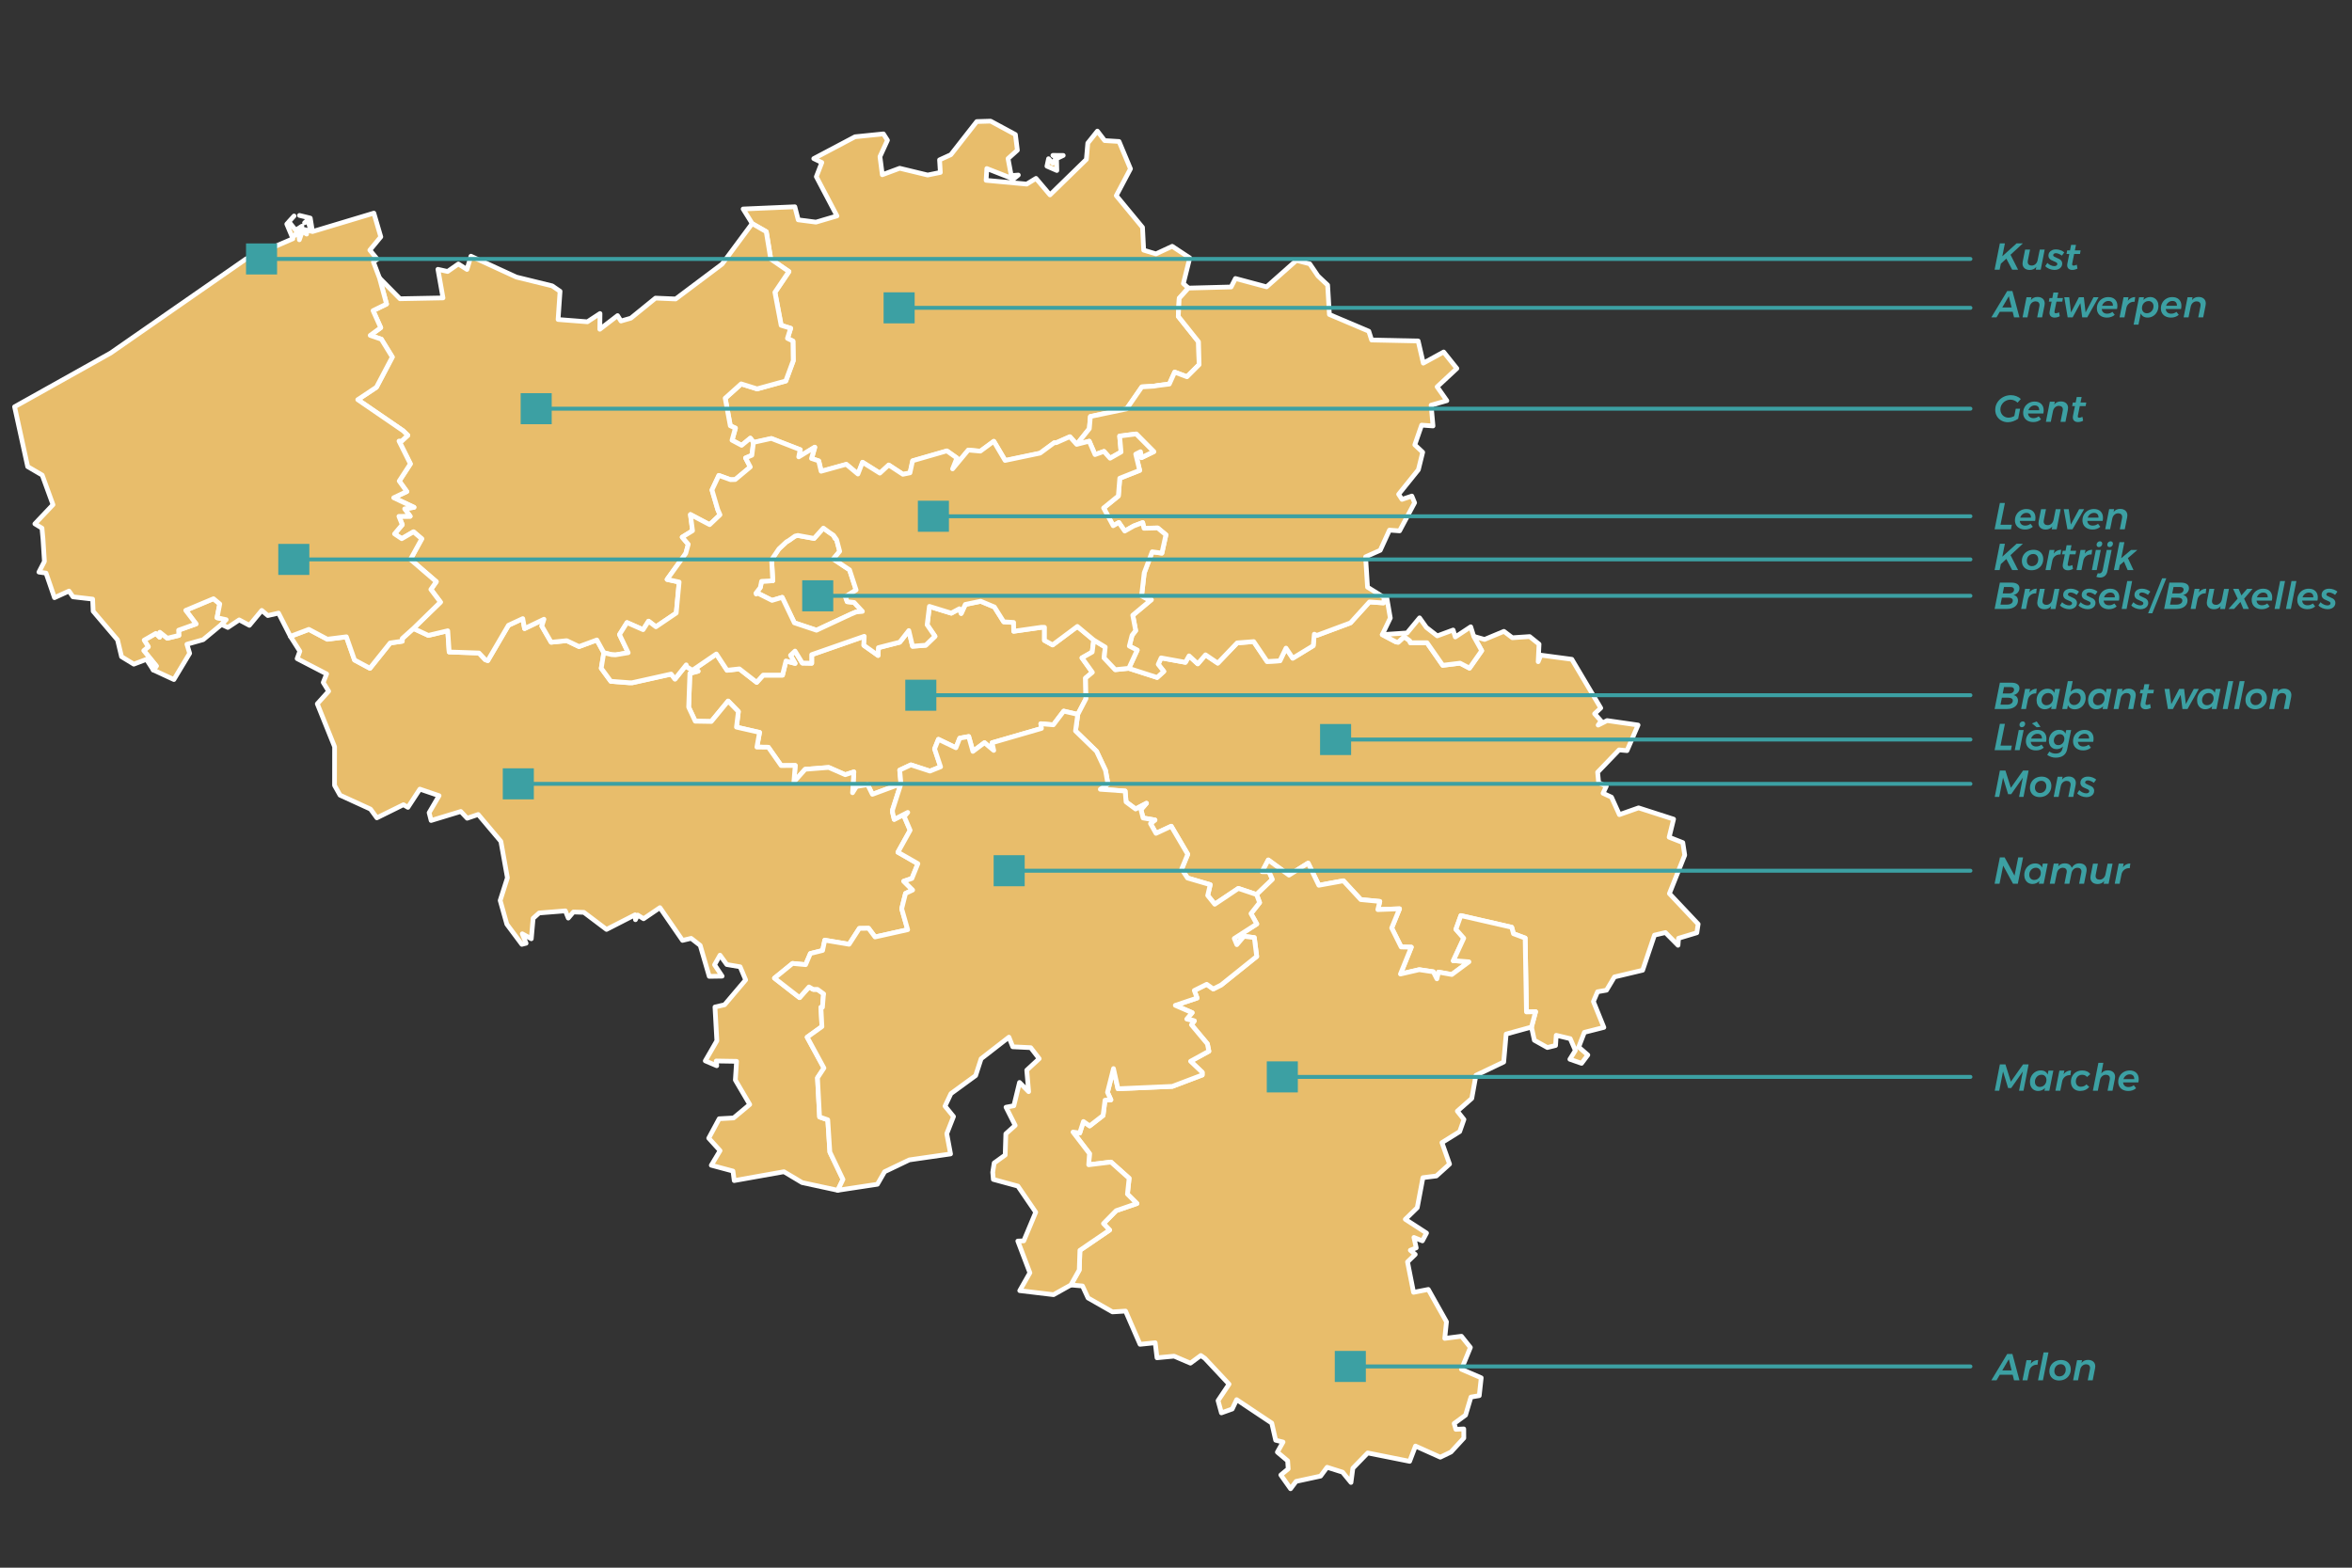 <?xml version="1.0" encoding="utf-8"?>
<!-- Generator: Adobe Illustrator 27.5.0, SVG Export Plug-In . SVG Version: 6.00 Build 0)  -->
<svg version="1.0" id="Layer_1" xmlns="http://www.w3.org/2000/svg" xmlns:xlink="http://www.w3.org/1999/xlink" x="0px" y="0px"
	 viewBox="0 0 3000 2000" style="enable-background:new 0 0 3000 2000;" xml:space="preserve">
<rect x="0" y="0" width="3000" height="2000" fill="#333333" stroke="none"/>
<style type="text/css">
	.st0{fill:#E8BD6B;stroke:#FFFFFF;stroke-width:6;stroke-linecap:round;stroke-linejoin:round;}
	.st1{fill:none;stroke:#3CA0A3;stroke-width:5;stroke-linecap:round;stroke-linejoin:round;}
	.st2{fill:#3CA0A3;}
</style>
<g>
	<path id="BE-VAN" class="st0" d="M1356.18,198.31l-8.57,4.09l0.4,15.11l-12.63-5.51l2.06-9.51l5.34,5.69l4.71-6.94l-4.51-3.03
		L1356.18,198.31z M1263.53,154.54l31.63,17.08l2.51,20.03l-11.89,10.69l4.06,21.68l9.06-0.71l-6.23,5.06l-33.97-13.34l-0.89,15.03
		l51.74,4.8l11.89-7.29l17.83,21.06l46.4-45.25l1.83-20.83l12.23-15.31l9.29,12.11l18.34,1.14l14.57,34.86l-18.11,34.23l33.46,40.48
		l1.51,29.11l15.63,4.71l20.74-9.66l22.4,14.8l-8.17,32.71l6.4,5.77l0,0l-11.66,13.03l-1.17,23.11l25.8,32.37l0.77,29.17
		l-15.46,15.46l-15.71-5.91l-6.83,15.2l-14.77,1.86l0,0l-4.51,0.8l0,0l-15.77,0.97l-19.4,28.06l-46.23,9.71l-1.34,15.51
		l-16.06,20.11l0,0l-8.63-9.6l-17.28,7.66l0,0h-2.6l0,0l-18.06,13.31l-44.63,9.34l-14.46-24.48l-17.11,12.6l-15.4-1.4l-20,24.06
		l5.51-13.91l-12.83-9.09l-43.68,12.6l-3.34,15.43l-9,1.86l-18.17-11.89l-11.23,10.4l-22.17-13.91l-5.83,15.06l-14.88-12.43
		l-32.06,8.89l-3.17-13.31l-9.11-3l4.06-14.46l-20.34,12.43l1.83-9.26l-36.8-14.28l-22.74,5.03l0,0l-4.17-5.54l-11.11,9.17
		l-12.23-6.51l4.29-15.51l-6.51-2.91l-6.51-35.2l20.4-18.28l20.28,6.37l36.57-10.06l9.57-25.88l-0.4-25.03l-7-3.46l4.06-12.91
		l-12.11-3.71l-7.94-42.14l17.83-26.48l-23.17-15.94l-5.71-34.94l-17.94-10.29l0,0l-11.66-18.74l65.97-2.83l4.29,16.68l22.63,2.91
		l26.8-7.91l-26.34-50.03l7-18.14l-10.29-4.97l52.68-27.86l36.17-3.66l5.17,8.09l-9.57,20.91l3,23.11l22.17-8.26l35.68,8.63
		l16.17-3.29l-1-16.08l14.4-6.57l33.06-42.28L1263.53,154.54z"/>
	<path id="BE-WBR" class="st0" d="M883.29,855.28l30.51-20.86l13.6,20.77l15.74-1.77l22.06,17.17l8.29-9.2h24.63l4.43-18.03
		l11.63,3.06l-5.83-10.23l5.77-5.43l9.29,15.23l11.94,0.26l0,0v-10.94l0,0l67.03-23.37l-0.49,11.46l18.17,12.89l0.37-9.91l27.23-7
		l11.57-14.8l4.77,19.97l16.86-1.31l11.77-11.4l-10-14.63l2.89-23.48l27.91,8.6l10.37-5.63l2.23,5.97l5.29-11.49l19.63-4.03
		l17.46,7.26l11.89,18.94l12.6,0.8l0.11,11.2l35.08-4.97l0,0h4.23l0,0l-0.06,16.63l10.37,5.8l31.57-23.57l20.86,17.34l0,0
		l-1.94,15.34l-13.06,7.43l13.26,18.46l-8.71,7.29l0.57,26.31l-10.46,20.03l0,0l-17.91-4.2l-13.26,17.48l-15.97-1.4l0.83,6.03
		l-63,18.26l2.14,9.77l-11.83-9.86l-14.77,11.09l-5.34-18.94l-11.46,2.09l-4.83,12.23l-22.34-10.74l-4.89,12.14l7.66,22.94
		l-13.6,5.43l-24.28-7.94l-14.28,6.71l1.6,17.37l0,0l-36.46,13.51l-6.11-12.4l-14.23,2.37l-5,8l1.71-26.6l-11,3.6l-21.11-9.26
		l-30.03,2.34l-14.37,16.14l1.71-21.03l-17.94,0.17l-16.4-23.37l-14.57-0.2l3.4-18.77l-29.46-6.71l2.43-19.94l-13.06-13.37
		l-21.46,26.06l-20.48-0.34l-8.4-17.91l1.54-43.14l10.51-2.8L883.29,855.28z"/>
	<path id="BE-BRU" class="st0" d="M1064.86,686.8l2.23,1.66l0,0l3.94,14.86l-8.17,9.83l20.74,13.8l8.37,25.71l-13.54,8.69l2.17,6.23
		l0,0l8.83,0.97l0,0l10.54,11.4l-7.89,0.69l0,0l-7.23,3.09l0,0l-43.45,20.23l-28.23-9.46l-15.51-32.43l-12.94,3.86l-18.83-9.49l0,0
		l-1.4,1.4l0,0l-0.34-1.06l0,0l5.63-7.29l0,0l1.6-7.89l14.28-0.71l-1.43-26.94l9.31-13.8l0,0l9.57-8.86l0,0l3.06-1.77l0,0l7.94-5.63
		l0,0l3.57-0.77l0,0l20.66,3.77l0,0l11.86-13.2l0,0l7.2,5.29l0,0l5.69,3.86l0,0L1064.86,686.8z"/>
	<path id="BE-WHT" class="st0" d="M527.34,801.77l19,8.86l24.74-5.89l1.83,27.06l38.03,1.31l8.17,8.66l0,0l3.06,0.97l0,0
		l26.34-45.03l18.28-8.51l2.29,12.71l24.74-11.91l-2.71,8.77l11.89,20.6l19.88-2.03l15.69,7.54l22.74-8.4l9,16.37l0,0l-3.29,19.8
		l12.17,16.63l23.63,1.83l0,0h3.71l0,0l49.63-11.03l4.89,6.31l14.4-18.03l0,0v2.03l0,0l7.89,4.91l0,0l7.11,0.97l-10.51,2.8
		l-1.54,43.11l8.4,17.91l20.51,0.34l21.46-26.06l13.06,13.37l-2.46,19.91l29.46,6.71l-3.4,18.77l14.57,0.17l16.4,23.4l17.94-0.17
		l-1.71,21.03l14.4-16.14l30-2.34l21.11,9.26l11-3.57l-1.71,26.6l5-8.03l14.23-2.34l6.11,12.37l36.46-13.51l0,0l-10.77,33.48l0,0
		v2.89l0,0l2.17,9.14l17.23-8.89l-4.46,5.31l7.51,17.43l-15.57,28.03l25.46,14.63l-7.63,18.88l-10.4,3.49l11.34,11.31l-9.06,4.26
		l-4.89,19.54l7.63,26.74l-41.63,9.29l-8.29-11.11l-11.71,0.17l-13.06,20.23l-31.06-5.2l-2.71,13.11l-15.63,3.91l-6.06,14.23
		l-16.68-1.57l-23.06,18.71l31.97,24.88l12.06-13.6l5.4,3.11l0,0h5.46l0,0l7.89,5.71l0,0l-0.46,2.94l0,0l-1.11,14.2l0,0h-1.94l0,0
		l1.29,24.6l-18.83,13.51l21.4,39.34l-8.23,12.54l2.66,49.91l10.46,3.63l2.66,41.14l16.71,34.91l-6.6,13.86l0,0l-45.51-9.83
		l-23.23-13.86l-63.43,11.29l-1.6-12.14l-27.63-7.4l11.17-18.63l-14.46-15.94l13.34-24.77l18.4-1.03l20.57-17.17l-18.34-31.2
		l1.54-23.86l-25.94-0.43l0.66,6.06l-14.63-6.23l14.77-25.6l-2.4-43.11l12.28-2.86l26.86-31.71l-7.06-16.74l-17-2.86l-8.66-11.97
		l-6.94,12.31l9.66,14.48l-16.46,0.26l-11.51-39.46l-11.57-9.03l-11,2.6l-28.8-41.77l-20.88,14.17l-7.46-4.69l-2.89,5.91l-0.46-6.26
		l-36.46,18.66l-28.86-21.8l-13.34-0.43l-6.57,7.74l-3.71-9.2l-33.46,2.69l-7.66,6.86l-2.34,26.06l-11.51-6.34l4.89,12.06l-5.4,1.4
		l-19.17-25.68l-8.51-30.31l9.23-28.94l-8.34-46.45l-28.94-34.31l-14.06,4.8l-8.11-8.63l-37.86,11.51l-2.54-9.94l12.69-21.71
		l-24.51-8.37l-15.23,23.28l-5.71-3.4l-33.91,16.74l-8.11-11.14l-38.86-17.77l-7-12.46l0.06-49.31l-22.06-54.77l14.46-16.08
		l-6.89-11.2l4.34-10.86l-37.63-19.51l3.46-9.46l-12-18.83l0,0l23.57-8.94l23.57,12.54l24.28-3.06l10.4,29.6l19.63,10.51l25.8-32.23
		l15.46-2.29l0,0v-3.43l0,0L527.34,801.77z M195.5,854.73l3.89-5.09l-16.06-19.71l5.83-4.83l-5.29-8.49l14.83-8.6l4.89,4.83
		l0.17-6.31l9.63,7.63l14.71-3.6l-0.34-6.66l22.28-7.97l-13.17-17.37l35.4-14.83l8,6.66l-3.46,17.63l11.63,2.46l-5.83,6.14l0,0
		l-23.46,19.46l-20.74,5.86l3.51,11.57l-20.11,33.43L195.5,854.73z"/>
	<path id="BE-WLG" class="st0" d="M1768.88,762.65l4.46,25.77l-10.23,21.23l0,0l17.63,9.37l0,0l2.71,0.34l0,0l7.63-7.09l7.06,5.26
		l0,0l0.77,2.46l0,0h21.28l20.06,28.8l22.06-2.71l12.06,6.31l15.57-22.26l-10.17-18.31l0,0l13.8,3.94l24.71-10.31l10.74,8.14
		l22.06-1.49l12,9.63l-1.11,22.43l3.4-8.34l39.51,5.26l36.91,62.2l-7.86,7.26l8.29,9.37l-3.77,5.14l11.46-5.77l39.46,5.69
		l-14.11,32.66l-10.11-0.94l-27.34,28.46l1.26,13.34l9.83,4.51l-4.2,9l10.77,4.97l10.06,22.31l24.51-8.63l44.63,14.37l-5.66,23.08
		l17.43,6.86l2.46,16.03l-19.57,48.97l36.68,38.91l-1.66,11.11l-23.34,7.03l-0.69,8.94l-16.06-16.23l-13.94,3.29l-15.11,44.77
		l-35.97,8.57l-10.11,16.91l-11.43,2l-5.29,12.46l13.34,33l-24.86,6.31l-7.23,18.77l11.63,10.11l-8,10.66l-14.91-5.2l7-11.23
		l-6.54-15.06l-17.86-4.26l-0.83,13l-10.49,2.57l-16.57-9.26l-3.66-16.86l0,0l5.26-19.57l-11.66,0.26l-1.66-94.22l-14.91-5.57
		l-2.23-8.23l-64.85-14.86l-6.31,17.46l10,11.37l-13.34,28.8l0,0h2.94l0,0l17,1.31l-21.83,16.2l-16.97-3.03l-2.06,8.57l-4.6-9
		l-17.94-2.69l-23.97,5.54l13.86-34.26l-12.97-0.26l-12.06-24.23l10-24.48l-27.66,1.03l2.49-10.43l-24.23-2.34l-22.17-23.97
		l-31.34,5.71l-13.68-28.26l-24.4,15.31l-26.4-19.31l-7.83,14.8l0,0h8.77l0,0l4.29,9.91l-20.17,19.37l0,0l-23.23-7.83l-30.11,20.17
		l-9-11.2l3.2-13.74l-28.94-8.51l-7.46-11.4l7.74-18.88l-21.03-35.77l-19.46,9.06l-7-12.46l5.69-4.54l-15.17-2.6l-2.69-10.71l7-8.03
		l-13.83,7.31l-12.17-9.06l-1.17-13.86l-31.68-2.26l9.69-6.8l-3.11-17.37l-11.4-24.26l-26.83-26.03l2.89-21.06l0,0l10.46-20.03
		l-0.57-26.31l8.71-7.29l-13.26-18.46l13.06-7.43l1.94-15.34l0,0l14.71,9.03l-1.37,13.83l14.17,14.97l17.28-1.74l0,0l36.06,11.63
		l8.51-7.69l-7.11-9.03l3.71-8.23l30.91,5.69l4.66-8.23l11.11,10.17l9.89-11.49l15.63,10.6l24.74-25.83l21.11-1.66l17.11,25.37
		l16.28-0.86l7.77-16.2l8.63,12.86l26.11-15.91l1.4-14.74l0,0l3.14,1.6l0,0l42.97-16.06l24.17-26.66l17.86,1.23l1.26-6.66l0,0
		L1768.88,762.65z"/>
	<path id="BE-VLI" class="st0" d="M1819.36,800.45l13.88,10.77l20.23-7.46l2.77,8.86l19.68-12.97l3.83,12.17l0,0l10.17,18.31
		l-15.57,22.23l-12.06-6.31l-22.06,2.71l-20.06-28.8h-21.28l0,0l-0.77-2.46l0,0l-7.06-5.26l-7.63,7.09l0,0l-2.71-0.34l0,0
		l-17.63-9.37l0,0l31.63-2.11l15.94-19.28L1819.36,800.45z M1681.08,352.07l12.34,11.6l2.23,37.57l50.28,21.31l3.6,11.23l59.37,1.23
		l6.51,28.28l26-14.23l16.83,21.03l-25.17,23.4l12.4,17.66l-20.06,5.74l2.4,26.54l-14.51-1.06l-8.71,25.14l10.06,9.43l-5.51,22.37
		l-25.17,31.26l4.29,6.51l12.57-4.23l3.51,8.54l-19.17,35.88l-12.89-0.97l-11.77,25.74l-18.68,8.34l2.46,38.71l21.57,13.43l0,0
		l-1.29,6.66l-17.83-1.23l-24.17,26.66l-42.97,16.03l0,0l-3.17-1.57l0,0l-1.4,14.71l-26.11,15.94l-8.63-12.89l-7.77,16.2
		l-16.28,0.89l-17.11-25.4l-21.11,1.66l-24.74,25.83l-15.63-10.6l-9.89,11.46l-11.11-10.14l-4.66,8.23l-30.97-5.63l-3.71,8.23
		l7.11,9.03l-8.51,7.71l-36.08-11.63l0,0l10.71-23.2l-10.06-5.17l3.46-13.74l0,0l4.63-5.97l0,0l-3.71-19.63l23.68-19.83l0,0
		l-3.94-0.17l0,0l-8.51-4.66l3.4-29.48l10.17-26.8l12.34,1.66l5.17-23.37l-10.51-8.71l-17.46,0.43l-1.71-7.29l0,0l-11.34,4.31l0,0
		l-11.51,6.51l-7.57-10.91l-7.17,4.14l-12.23-22.68l18.8-15.31l1.83-22.63l25.34-10.03l-5-20.71l6.11-3.09l1.17,7.57l15.71-7.66
		l-22.4-22.57l-21.11,2.66l1.83,20.37l-14,7.94l-7.83-8.71l-11.4,4.06l-7.4-17.08l-15.94,4.06l0,0l16.06-20.11l1.34-15.51
		l46.23-9.71l19.4-28.06l15.77-0.97l0,0l4.51-0.8l0,0l14.77-1.86l6.83-15.2l15.71,5.91l15.46-15.46l-0.77-29.17l-25.8-32.37
		l1.17-23.11l11.66-13.03l0,0l54.57-1.43l5.51-10.8l39.74,10.63l38.11-33.77l16.94,4.43L1681.08,352.07z"/>
	<path id="BE-WLX" class="st0" d="M1602.77,1141.23l20.17-19.37l-4.29-9.91l0,0h-8.77l0,0l7.83-14.8l26.4,19.31l24.4-15.31
		l13.68,28.26l31.34-5.71l22.17,23.97l24.23,2.34l-2.49,10.43l27.66-1.03l-10,24.48l12.06,24.23l12.97,0.26l-13.86,34.26l23.97-5.54
		l17.94,2.69l4.6,9l2.06-8.57l16.97,3.03l21.83-16.2l-17-1.31l0,0h-2.94l0,0l13.34-28.8l-10-11.37l6.31-17.46l64.85,14.86l2.23,8.23
		l14.91,5.57l1.66,94.22l11.66-0.26l-5.26,19.57l0,0l-32.26,8.91l-3.14,35.71l-35.43,16.94l-5.31,29.46l-18.4,16.23l8.43,10.63
		l-5.43,15.46l-22.63,14.06l9.69,27.4l-16.8,15.17l-17.17,2.17l-7.23,38.31l-15.23,14.8l27.08,17.54l-5.29,9.97l-10.8-4.37
		l2.94,13.31l-7.54,3.03l6.29,5.31l-9.86,9.54l7.69,38.83l18.83-3.69l23.17,41.26l-2.2,21.2l21.28-2.74l11.43,14.31l-11.43,27.83
		l25.23,10.89l-2.51,22.77l-10.6,1.8l-6.86,23l-14.54,10.69l2.17,7.46l10.06-0.51l0.06,11.69l-16.34,17.77l-13.63,6.6l-31.68-14.2
		l-7.43,19.48l-53.48-10.69l-18.94,19.48l-2.4,18.17l-10.77-13.14l-19.68-6.23l-8.37,11.26l-31.2,6.74l-7.06,9.4l-12.43-17.57
		l9.43-7.77l-0.71-10.34l-13.11-11.03l7.23-12.89l-9.4-2.31l-5-21.88l-44.74-29.86l-5.66,11.91l-13.8,4.94l-4.29-15.66l14.03-20.97
		l-30.86-32.97l-5.17-3.6l-13.23,9.77l-20.83-8.91l-21.8,2.06l-2.29-19.17l-19.37,1.97l-18.46-42.37l-16.68,1.03l-31.17-17.77
		l-7.06-15.28l-14.86-1.29l0,0l10.69-19.14l0.83-25.08l37.91-25.88l-7.86-8.26l16.2-16.46l26.48-9.11l-12.11-12.06l2.17-20.14
		l-23.17-20.68l-28.4,3.46l1-14.31l-21-27.43l8.54,1.29l4.74-14.74l7.94,5.6l17.11-13.29l2.49-19.51l7.51-0.43l-4.34-9.6l7.63-30.31
		l5.71,25.74l69.31-3.03l38.17-14.51l0,0v-3.46l0,0l-14.88-14.09l23.34-12.8l-1.89-9.43l-20.34-24.31l3.71-4.94l-9.66-2.34
		l6.89-8.14l-21.51-9.34l27.8-9.34l-3.57-9.63l15.8-7.89l8.4,5.97l10.06-5.11l45.34-36.4l-3.06-24.06l-13.23-1.63l-9.06,10.66
		l-3.29-7.89l28.74-18.48l-7.4-13.29l11-14L1602.77,1141.23z"/>
	<path id="BE-WNA" class="st0" d="M1149.17,999.87l-1.6-17.37l14.28-6.71l24.28,7.94l13.6-5.43l-7.66-22.94l4.89-12.14l22.34,10.74
		l4.83-12.23l11.46-2.09l5.34,18.94l14.77-11.09l11.83,9.86l-2.14-9.77l63-18.26l-0.83-6.03l15.97,1.4l13.26-17.48l17.91,4.2l0,0
		l-2.89,21.06l26.83,26.03l11.4,24.26l3.11,17.37l-9.69,6.8l31.68,2.26l1.17,13.86l12.17,9.06l13.83-7.31l-7,8.03l2.69,10.71
		l15.17,2.6l-5.69,4.54l7,12.46l19.46-9.06l21.03,35.77l-7.74,18.88l7.46,11.4l28.94,8.51l-3.2,13.74l9,11.2l30.11-20.17l23.23,7.83
		l0,0l3.89,10.26l-11,14l7.4,13.29l-28.74,18.48l3.29,7.89l9.06-10.66l13.23,1.63l3.06,24.06l-45.34,36.4l-10.06,5.11l-8.4-5.97
		l-15.8,7.89l3.57,9.63l-27.8,9.34l21.51,9.34l-6.89,8.14l9.66,2.34l-3.71,4.94l20.34,24.31l1.89,9.43l-23.34,12.8l14.88,14.09l0,0
		v3.46l0,0l-38.17,14.51l-69.31,3.03l-5.71-25.74l-7.63,30.31l4.34,9.6l-7.51,0.43l-2.49,19.51l-17.11,13.29l-7.94-5.6l-4.74,14.74
		l-8.54-1.29l21,27.43l-1,14.31l28.4-3.46l23.17,20.68l-2.17,20.14l12.11,12.06l-26.48,9.11l-16.2,16.46l7.86,8.26l-37.91,25.88
		l-0.83,25.08l-10.69,19.14l0,0l-22.11,12.37l-43.11-5.14l12.94-22.77l-15.4-40.48l7.57-0.26l15.28-36.54l-22.74-33.31l-31.34-8.54
		l-0.77-9.14l1.83-11.8l14.06-10.17l0.83-27.08l11.94-10.69l-11.71-23.23l10-1.89l7.23-29.71l11.63,11.74l-2.4-27.4l15.88-14.68
		l-10.83-14.03l-22.91-1.11l-4.89-12.29l-35.46,27.51l-7,21.51l-31.51,23l-7.54,15.97l10.83,13.29l-8.6,21.83l4.83,25.88
		l-52.57,7.57l-31.51,15.08l-9.23,16.03l-50.54,7.66l0,0l6.63-13.86l-16.74-34.91l-2.66-41.14l-10.46-3.63l-2.66-49.91l8.23-12.51
		l-21.4-39.37l18.83-13.48l-1.26-24.6l0,0h1.94l0,0l1.11-14.2l0,0l0.43-2.94l0,0l-7.89-5.74l0,0h-5.46l0,0l-5.37-3.11l-12.06,13.6
		l-31.97-24.86l23.06-18.74l16.68,1.57l6.06-14.23l15.6-3.89l2.74-13.11l31.06,5.2l13.06-20.23l11.74-0.17l8.29,11.11l41.63-9.29
		l-7.63-26.74l4.89-19.54l9.06-4.29l-11.31-11.29l10.37-3.49l7.63-18.88l-25.46-14.6l15.57-28.03l-7.51-17.43l4.46-5.31l-17.23,8.89
		l-2.17-9.14l0,0v-2.89l0,0L1149.17,999.87z"/>
	<path id="BE-VOV" class="st0" d="M959.38,285.22l17.94,10.29l5.74,34.94l23.17,15.97l-17.86,26.48l7.97,42.14l12.11,3.71
		l-4.06,12.91l7,3.46l0.37,25l-9.54,25.88l-36.57,10.09l-20.28-6.37l-20.4,18.28l6.51,35.2l6.49,2.91l-4.29,15.51l12.23,6.51
		l11.11-9.14l4.17,5.54l0,0l-2.06,16.4l-8.06,3.43l6.06,11.54l-19.23,16.03l0,0l-6,0.17l0,0l-14.94-5.46l-8.74,18.57l7.4,25.17l0,0
		l2.83,6.51l0,0l-13.23,12.57l-24.48-12.94l2.71,20.68l-13.23,8.17l7.77,9.14l-3.17,11.57l-23.88,33.2l15.4,3.34l-3.74,39.57
		l-25.88,17.51l-9.46-7.17l-6.94,10.86l-20.51-9.03l-9.54,15.26l11.11,23.2l-16.11,2.71l0,0l-4.91-0.26l0,0l-10.11-2.46l0,0
		l-9-16.37l-22.71,8.4l-15.68-7.51l-19.88,2l-11.91-20.6l2.74-8.74l-24.74,11.91l-2.29-12.71l-18.28,8.51l-26.34,45.03l0,0
		l-3.06-0.97l0,0l-8.17-8.69l-38-1.31l-1.83-27.06l-24.74,5.89l-19-8.86l0,0l34.46-33.6l-12.23-16.23l6.94-9.83l-33-28.43
		l14.43-26.28l-10.49-8.94l-15.03,8.77l-9.17-6.14l9.86-11.69l-4.29-10.66l14.34-0.09l-7-9.49l11.89-1.94L502.17,635l16.71-7.91
		l-9.66-13.4l14.23-21.91l-14.51-29.08l0,0h3.34l0,0l7.89-7.31l-6-5.83l-57.85-39.68l23.83-15.88l20.23-38.46l-14-22.8l-14.17-4.86
		l13.4-9.83l-9.77-21.77l17.2-8.4l-9-33.23l0,0l26.14,26.48l54.85-1.06l-6.46-36.48l12.34,2.74l13.71-9.57l11,7l5.03-16.94l58,26.68
		l45.63,11.17l10.06,6.91l-2.49,36.03l37.34,2.91l16.11-10.54l-0.26,20.08l22.66-17.43l4.34,6.91l12.6-3.63l31.48-25.6l25.66,1.09
		l59.25-44.48L959.38,285.22z"/>
	<path id="BE-VBR" class="st0" d="M1373.35,566.92l15.94-4.06l7.4,17.08l11.4-4.06l7.83,8.71l14-7.94l-1.83-20.37l21.11-2.66
		l22.4,22.57l-15.71,7.66l-1.17-7.57l-6.11,3.09l5,20.71l-25.34,10.03l-1.83,22.63l-18.8,15.31l12.23,22.68l7.17-4.14l7.57,10.91
		l11.51-6.51l0,0l11.34-4.31l0,0l1.71,7.29l17.46-0.43l10.51,8.71l-5.17,23.37l-12.34-1.66l-10.17,26.8l-3.4,29.48l8.51,4.66l0,0
		l3.94,0.17l0,0l-23.68,19.83l3.71,19.63l0,0l-4.63,5.97l0,0l-3.46,13.74l10.06,5.17l-10.71,23.2l0,0l-17.28,1.74l-14.17-14.97
		l1.4-13.83l-14.74-9.03l0,0l-20.83-17.34l-31.57,23.57l-10.4-5.77l0.06-16.66l0,0h-4.23l0,0l-35.06,5l-0.11-11.23l-12.63-0.8
		l-11.89-18.94l-17.46-7.29l-19.63,4.03l-5.29,11.49l-2.23-5.97l-10.4,5.6l-27.88-8.6l-2.89,23.48l10,14.63l-11.77,11.4l-16.83,1.31
		l-4.77-19.97l-11.57,14.8l-27.23,7l-0.4,9.89l-18.17-12.89l0.51-11.49l-67.03,23.4l0,0v10.94l0,0l-11.94-0.26l-9.29-15.23
		l-5.77,5.43l5.83,10.26l-11.63-3.06l-4.46,18.03h-24.63l-8.29,9.2l-22.06-17.14l-15.74,1.74l-13.63-20.74l-30.51,20.83l0,0
		l-7.89-4.91l0,0v-2.03l0,0l-14.4,18.03l-4.89-6.31l-49.63,11.03l0,0h-3.71l0,0l-23.63-1.83l-12.17-16.63l3.29-19.8l0,0l10.11,2.46
		l0,0l4.89,0.26l0,0l16.11-2.71l-11.11-23.2l9.57-15.26l20.51,9.03l6.94-10.86l9.46,7.2l25.88-17.54l3.71-39.57l-15.4-3.34
		l23.88-33.2l3.17-11.6l-7.77-9.14l13.23-8.17l-2.71-20.66l24.51,12.91l13.23-12.57l0,0l-2.83-6.51l0,0l-7.4-25.17l8.71-18.57
		l14.94,5.46l0,0l6-0.17l0,0l19.23-16.03l-6.06-11.54l8.06-3.43l2.06-16.4l0,0l22.74-5.03l36.8,14.28l-1.83,9.26l20.34-12.43
		l-4.06,14.46l9.11,3l3.17,13.31l32.06-8.89l14.88,12.43l5.83-15.06l22.17,13.91l11.23-10.4l18.17,11.89l9-1.86l3.34-15.43
		l43.68-12.6l12.83,9.09l-5.51,13.91l20-24.06l15.4,1.4l17.11-12.6l14.46,24.48l44.63-9.34l18.06-13.31l0,0h2.6l0,0l17.28-7.66
		L1373.35,566.92z M1017.69,683.11L1017.69,683.11l-3.57,0.8l0,0l-7.94,5.63l0,0l-3.06,1.77l0,0l-9.57,8.89l0,0L984.2,714
		l1.46,26.94l-14.28,0.71l-1.6,7.89l0,0l-5.6,7.29l0,0l0.34,1.06l0,0l1.4-1.4l0,0l18.83,9.49l12.94-3.86l15.51,32.46l28.23,9.46
		l43.45-20.26l0,0l7.23-3.06l0,0L1100,780l-10.57-11.4l0,0l-8.83-0.97l0,0l-2.17-6.23l13.57-8.69l-8.4-25.71l-20.74-13.8l8.17-9.83
		l-3.94-14.86l0,0l-4-5.63l0,0l-5.66-3.86l0,0l-7.23-5.29l0,0l-11.83,13.17L1017.69,683.11z"/>
	<path id="BE-VWV" class="st0" d="M476.86,271.91l8.86,30.26l-14,16.94l9.49,11.54l-4.94,3.46l7.77,20.54l0,0l9,33.23l-17.2,8.4
		l9.77,21.77l-13.4,9.83l14.17,4.86l14,22.8l-20.23,38.46l-23.83,15.88l57.85,39.68l6,5.83l-7.89,7.31l0,0h-3.34l0,0l14.51,29.08
		l-14.23,21.91l9.66,13.4L502.17,635l25.88,12.23l-11.89,1.94l7,9.49l-14.34,0.09l4.29,10.66l-9.86,11.69l9.17,6.14l15.03-8.77
		l10.49,8.94l-14.43,26.28l33,28.43l-6.94,9.83l12.23,16.23l-34.46,33.6l0,0l-14.28,12.8l0,0v3.4l0,0l-15.46,2.29l-25.8,32.23
		l-19.6-10.51l-10.4-29.6l-24.28,3.06l-23.57-12.51l-23.57,8.91l0,0l-15.11-29.68l-13.66,3.14l-7.74-6.57l-15.77,19.03l-13-6.94
		l-14.51,9.66l-7.94-3.77l0,0l5.83-6.14l-11.6-2.46l3.43-17.63l-8-6.66l-35.4,14.83l13.17,17.34l-22.28,7.97l0.34,6.69l-14.74,3.57
		l-9.6-7.63l-0.17,6.31l-4.89-4.8l-14.86,8.57l5.29,8.51l-5.83,4.8l16.06,19.71l-3.89,5.06l0,0l-8.74-13.57l-16.11,6.14l-15.66-9.54
		l-5.11-21.46l-31.08-36.54l-0.66-15.46l-25.06-2.89l-5.11-7.37l-18.51,8.43l-10.77-31.34l-9.09-1.31l7.03-13.6l-1.86-29
		l-1.26-13.43l-9.06-5.54l23.11-24.37l-13.74-37.77l-18.54-10.83L18.6,518.95l122.48-68.54l172.73-120.05l59.8-25.8l-7.83-18.71
		l9.29-10.31l-6.63,7.29l8.69,10.83l7.89-5.06l-9.71,12.26l5.6-4.63l0.89,9.69l3.83-10.91l5.46,3.63l-3.71-6.03l9.31,2.4l-4-13.48
		l-4.26,2.74l6.66-6.23l-13.11-3.2l13.77,3.4l2.8,17.2L476.86,271.91z"/>
</g>
<g>
	<g>
		<line class="st1" x1="332.62" y1="330.36" x2="2513.31" y2="330.36"/>
		<g>
			<rect x="313.81" y="310.56" class="st2" width="39.61" height="39.61"/>
		</g>
	</g>
</g>
<g>
	<g>
		<line class="st1" x1="1721.34" y1="1743.26" x2="2513.31" y2="1743.26"/>
		<g>
			<rect x="1702.53" y="1723.46" class="st2" width="39.61" height="39.61"/>
		</g>
	</g>
</g>
<g>
	<g>
		<line class="st1" x1="1634.61" y1="1373.87" x2="2513.31" y2="1373.87"/>
		<g>
			<rect x="1615.8" y="1354.06" class="st2" width="39.61" height="39.61"/>
		</g>
	</g>
</g>
<g>
	<g>
		<line class="st1" x1="1286.21" y1="1110.84" x2="2513.31" y2="1110.84"/>
		<g>
			<rect x="1267.4" y="1091.04" class="st2" width="39.61" height="39.61"/>
		</g>
	</g>
</g>
<g>
	<g>
		<line class="st1" x1="660.12" y1="1000" x2="2513.31" y2="1000"/>
		<g>
			<rect x="641.31" y="980.2" class="st2" width="39.61" height="39.61"/>
		</g>
	</g>
</g>
<g>
	<g>
		<line class="st1" x1="1702.56" y1="943.47" x2="2513.31" y2="943.47"/>
		<g>
			<rect x="1683.75" y="923.66" class="st2" width="39.61" height="39.61"/>
		</g>
	</g>
</g>
<g>
	<g>
		<line class="st1" x1="1173.52" y1="886.93" x2="2513.31" y2="886.93"/>
		<g>
			<rect x="1154.7" y="867.13" class="st2" width="39.61" height="39.61"/>
		</g>
	</g>
</g>
<g>
	<g>
		<line class="st1" x1="682.93" y1="521.39" x2="2513.31" y2="521.39"/>
		<g>
			<rect x="664.11" y="501.58" class="st2" width="39.61" height="39.61"/>
		</g>
	</g>
</g>
<g>
	<g>
		<line class="st1" x1="1145.85" y1="392.73" x2="2513.31" y2="392.73"/>
		<g>
			<rect x="1127.04" y="372.93" class="st2" width="39.61" height="39.61"/>
		</g>
	</g>
</g>
<g>
	<path class="st2" d="M2580.23,310.46l-15.79,14.54l9.65,19.06h-7.54l-7.44-14.11l-7.01,6.48l-1.54,7.63h-6.43l6.72-33.6h6.43
		l-3.31,16.46l18.24-16.46H2580.23z"/>
	<path class="st2" d="M2582.22,342.17c-1.65-1.49-2.47-3.5-2.47-6.02c0-0.86,0.1-1.74,0.29-2.64l3.02-15.12h6.29l-2.83,14.21
		c-0.1,0.51-0.14,1.02-0.14,1.54c0,1.44,0.45,2.58,1.34,3.41c0.9,0.83,2.14,1.25,3.74,1.25c1.82,0,3.43-0.62,4.82-1.87
		c1.39-1.25,2.3-2.9,2.71-4.94l2.78-13.58h6.24l-5.04,25.68h-6.34l0.72-3.65c-2.02,2.66-4.8,3.98-8.35,3.98
		C2586.13,344.4,2583.87,343.66,2582.22,342.17z"/>
	<path class="st2" d="M2613.83,343.01c-2.18-0.9-3.87-2.06-5.09-3.5l2.69-4.08c1.09,1.18,2.46,2.16,4.13,2.93s3.23,1.15,4.7,1.15
		c1.18,0,2.13-0.25,2.83-0.74c0.7-0.5,1.06-1.16,1.06-1.99c0-0.74-0.35-1.34-1.06-1.82s-1.79-1.01-3.26-1.58
		c-1.47-0.61-2.68-1.17-3.62-1.68c-0.94-0.51-1.75-1.23-2.42-2.16c-0.67-0.93-1.01-2.08-1.01-3.46c0-1.57,0.4-2.94,1.2-4.13
		c0.8-1.18,1.92-2.11,3.36-2.78c1.44-0.67,3.1-1.01,4.99-1.01c1.92,0,3.85,0.34,5.78,1.03c1.94,0.69,3.56,1.61,4.87,2.76l-2.98,4.13
		c-1.25-0.93-2.58-1.67-3.98-2.23c-1.41-0.56-2.66-0.84-3.74-0.84c-0.99,0-1.82,0.24-2.47,0.72s-0.98,1.07-0.98,1.78
		c0,0.7,0.34,1.27,1.01,1.7s1.76,0.97,3.26,1.61c1.54,0.64,2.78,1.22,3.74,1.75c0.96,0.53,1.79,1.26,2.5,2.21
		c0.7,0.94,1.06,2.12,1.06,3.53c0,1.57-0.42,2.96-1.25,4.18c-0.83,1.22-2,2.17-3.5,2.86c-1.5,0.69-3.22,1.03-5.14,1.03
		C2618.22,344.35,2616,343.9,2613.83,343.01z"/>
	<path class="st2" d="M2643.2,335.86c-0.1,0.51-0.14,0.94-0.14,1.3c0,0.64,0.15,1.08,0.46,1.32c0.3,0.24,0.78,0.36,1.42,0.36
		c0.99,0,2.33-0.38,4.03-1.15l0.86,4.94c-2.11,1.15-4.3,1.73-6.58,1.73c-1.95,0-3.53-0.52-4.73-1.56c-1.2-1.04-1.8-2.52-1.8-4.44
		c0-0.67,0.06-1.33,0.19-1.97l2.5-12.38h-3.55l0.86-4.56h3.6l1.39-7.06h6.24l-1.44,7.06h7.34l-0.82,4.56h-7.44L2643.2,335.86z"/>
</g>
<g>
	<path class="st2" d="M2568.95,404.88l-1.78-7.1h-16.46l-4.13,7.1h-6.62l20.26-33.6h6.62l9.02,33.6H2568.95z M2553.92,392.25h11.9
		l-3.55-14.3L2553.92,392.25z"/>
	<path class="st2" d="M2605.59,381.09c1.65,1.49,2.47,3.5,2.47,6.02c0,0.83-0.1,1.71-0.29,2.64l-3.02,15.12h-6.29l2.83-14.21
		c0.1-0.54,0.14-1.06,0.14-1.54c0-1.44-0.45-2.58-1.34-3.41c-0.9-0.83-2.14-1.25-3.74-1.25c-1.82,0-3.43,0.62-4.82,1.87
		s-2.3,2.9-2.71,4.94l-2.78,13.58h-6.24l5.04-25.68h6.34l-0.72,3.65c2.02-2.66,4.8-3.98,8.35-3.98
		C2601.68,378.86,2603.95,379.61,2605.59,381.09z"/>
	<path class="st2" d="M2620.64,396.67c-0.1,0.51-0.14,0.94-0.14,1.3c0,0.64,0.15,1.08,0.46,1.32c0.3,0.24,0.78,0.36,1.42,0.36
		c0.99,0,2.33-0.38,4.03-1.15l0.86,4.94c-2.11,1.15-4.3,1.73-6.58,1.73c-1.95,0-3.53-0.52-4.73-1.56c-1.2-1.04-1.8-2.52-1.8-4.44
		c0-0.67,0.06-1.33,0.19-1.97l2.5-12.38h-3.55l0.86-4.56h3.6l1.39-7.06h6.24l-1.44,7.06h7.34l-0.82,4.56h-7.44L2620.64,396.67z"/>
	<path class="st2" d="M2676.75,379.2l-14.45,25.68h-6.43l-2.3-18.1l-9.89,18.1h-6.34l-4.32-25.68h6.29l2.3,19.39l10.08-19.39h6.29
		l2.21,19.39l10.13-19.39H2676.75z"/>
	<path class="st2" d="M2697.66,382.01c2.06,2,3.1,4.71,3.1,8.14c0,1.34-0.16,2.7-0.48,4.08h-19.49c0.16,1.86,0.85,3.31,2.06,4.37
		c1.22,1.06,2.85,1.58,4.9,1.58c2.43,0,4.67-0.77,6.72-2.3l2.93,3.79c-2.69,2.34-5.97,3.5-9.84,3.5c-2.59,0-4.86-0.48-6.82-1.44
		s-3.46-2.33-4.54-4.1c-1.07-1.78-1.61-3.83-1.61-6.17c0-2.72,0.63-5.18,1.9-7.37c1.26-2.19,3.01-3.92,5.23-5.18
		c2.22-1.26,4.71-1.9,7.46-1.9C2692.77,379.01,2695.59,380.01,2697.66,382.01z M2693.65,385.56c-0.99-1.07-2.43-1.61-4.32-1.61
		c-1.86,0-3.51,0.56-4.97,1.68c-1.46,1.12-2.49,2.59-3.1,4.42h13.78C2695.1,388.13,2694.64,386.63,2693.65,385.56z"/>
	<path class="st2" d="M2718.13,380.23c1.6-0.82,3.38-1.24,5.33-1.27l-0.77,6.05l-0.82-0.05c-2.34,0-4.37,0.68-6.1,2.04
		c-1.73,1.36-2.88,3.11-3.46,5.26l-2.54,12.62h-6.24l5.09-25.68h6.29l-0.91,4.61C2715.15,382.24,2716.53,381.05,2718.13,380.23z"/>
	<path class="st2" d="M2748.1,380.4c1.58,0.96,2.82,2.3,3.7,4.03c0.88,1.73,1.32,3.71,1.32,5.95c0,2.75-0.61,5.26-1.82,7.51
		c-1.22,2.26-2.87,4.03-4.97,5.33c-2.1,1.3-4.44,1.94-7.03,1.94c-2.18,0-4-0.46-5.47-1.37s-2.56-2.25-3.26-4.01l-2.93,14.4h-6.19
		l6.96-34.99h6.24l-0.72,3.5c1.15-1.18,2.47-2.1,3.96-2.76c1.49-0.66,3.08-0.98,4.78-0.98
		C2744.7,378.96,2746.52,379.44,2748.1,380.4z M2736.22,385.25c-1.28,0.8-2.29,1.88-3.02,3.24c-0.74,1.36-1.1,2.86-1.1,4.49
		c0,2.02,0.58,3.63,1.73,4.85c1.15,1.22,2.67,1.82,4.56,1.82c1.54,0,2.95-0.4,4.25-1.2c1.3-0.8,2.32-1.88,3.07-3.24
		c0.75-1.36,1.13-2.84,1.13-4.44c0-2.02-0.58-3.64-1.75-4.87c-1.17-1.23-2.71-1.85-4.63-1.85
		C2738.91,384.05,2737.5,384.45,2736.22,385.25z"/>
	<path class="st2" d="M2779.3,382.01c2.06,2,3.1,4.71,3.1,8.14c0,1.34-0.16,2.7-0.48,4.08h-19.49c0.16,1.86,0.85,3.31,2.06,4.37
		c1.22,1.06,2.85,1.58,4.9,1.58c2.43,0,4.67-0.77,6.72-2.3l2.93,3.79c-2.69,2.34-5.97,3.5-9.84,3.5c-2.59,0-4.86-0.48-6.82-1.44
		s-3.46-2.33-4.54-4.1c-1.07-1.78-1.61-3.83-1.61-6.17c0-2.72,0.63-5.18,1.9-7.37c1.26-2.19,3.01-3.92,5.23-5.18
		c2.22-1.26,4.71-1.9,7.46-1.9C2774.42,379.01,2777.24,380.01,2779.3,382.01z M2775.3,385.56c-0.99-1.07-2.43-1.61-4.32-1.61
		c-1.86,0-3.51,0.56-4.97,1.68c-1.46,1.12-2.49,2.59-3.1,4.42h13.78C2776.75,388.13,2776.29,386.63,2775.3,385.56z"/>
	<path class="st2" d="M2811.03,381.09c1.65,1.49,2.47,3.5,2.47,6.02c0,0.83-0.1,1.71-0.29,2.64l-3.02,15.12h-6.29l2.83-14.21
		c0.1-0.54,0.14-1.06,0.14-1.54c0-1.44-0.45-2.58-1.34-3.41c-0.9-0.83-2.14-1.25-3.74-1.25c-1.82,0-3.43,0.62-4.82,1.87
		s-2.3,2.9-2.71,4.94l-2.78,13.58h-6.24l5.04-25.68h6.34l-0.72,3.65c2.02-2.66,4.8-3.98,8.35-3.98
		C2807.12,378.86,2809.38,379.61,2811.03,381.09z"/>
</g>
<g>
	<path class="st2" d="M2571.11,521.46h5.57l-2.5,12.77c-1.95,1.34-4.06,2.42-6.34,3.22c-2.27,0.8-4.53,1.2-6.77,1.2
		c-3.07,0-5.84-0.7-8.3-2.09s-4.38-3.29-5.76-5.69s-2.06-5.09-2.06-8.06c0-3.42,0.9-6.56,2.69-9.41c1.79-2.85,4.22-5.1,7.27-6.77
		c3.05-1.66,6.39-2.5,10.01-2.5c2.4,0,4.73,0.43,6.98,1.3c2.26,0.86,4.15,2.05,5.69,3.55l-4.13,4.75c-1.15-1.18-2.53-2.12-4.13-2.81
		c-1.6-0.69-3.25-1.03-4.94-1.03c-2.3,0-4.44,0.56-6.41,1.68c-1.97,1.12-3.54,2.63-4.7,4.54c-1.17,1.9-1.75,3.99-1.75,6.26
		c0,1.95,0.46,3.73,1.37,5.33c0.91,1.6,2.17,2.86,3.77,3.77c1.6,0.91,3.41,1.37,5.42,1.37c1.12,0,2.3-0.18,3.55-0.55
		c1.25-0.37,2.46-0.87,3.65-1.51L2571.11,521.46z"/>
	<path class="st2" d="M2603.63,515.29c2.06,2,3.1,4.71,3.1,8.14c0,1.34-0.16,2.7-0.48,4.08h-19.49c0.16,1.86,0.85,3.31,2.06,4.37
		c1.22,1.06,2.85,1.58,4.9,1.58c2.43,0,4.67-0.77,6.72-2.3l2.93,3.79c-2.69,2.34-5.97,3.5-9.84,3.5c-2.59,0-4.86-0.48-6.82-1.44
		s-3.46-2.33-4.54-4.1c-1.07-1.78-1.61-3.83-1.61-6.17c0-2.72,0.63-5.18,1.9-7.37c1.26-2.19,3.01-3.92,5.23-5.18
		c2.22-1.26,4.71-1.9,7.46-1.9C2598.74,512.29,2601.56,513.29,2603.63,515.29z M2599.62,518.84c-0.99-1.07-2.43-1.61-4.32-1.61
		c-1.86,0-3.51,0.56-4.97,1.68c-1.46,1.12-2.49,2.59-3.1,4.42h13.78C2601.07,521.41,2600.61,519.91,2599.62,518.84z"/>
	<path class="st2" d="M2635.35,514.38c1.65,1.49,2.47,3.5,2.47,6.02c0,0.83-0.1,1.71-0.29,2.64l-3.02,15.12h-6.29l2.83-14.21
		c0.1-0.54,0.14-1.06,0.14-1.54c0-1.44-0.45-2.58-1.34-3.41c-0.9-0.83-2.14-1.25-3.74-1.25c-1.82,0-3.43,0.62-4.82,1.87
		s-2.3,2.9-2.71,4.94l-2.78,13.58h-6.24l5.04-25.68h6.34l-0.72,3.65c2.02-2.66,4.8-3.98,8.35-3.98
		C2631.44,512.15,2633.71,512.89,2635.35,514.38z"/>
	<path class="st2" d="M2650.4,529.95c-0.1,0.51-0.14,0.94-0.14,1.3c0,0.64,0.15,1.08,0.46,1.32c0.3,0.24,0.78,0.36,1.42,0.36
		c0.99,0,2.33-0.38,4.03-1.15l0.86,4.94c-2.11,1.15-4.3,1.73-6.58,1.73c-1.95,0-3.53-0.52-4.73-1.56c-1.2-1.04-1.8-2.52-1.8-4.44
		c0-0.67,0.06-1.33,0.19-1.97l2.5-12.38h-3.55l0.86-4.56h3.6l1.39-7.06h6.24l-1.44,7.06h7.34l-0.82,4.56h-7.44L2650.4,529.95z"/>
</g>
<g>
	<g>
		<g>
			<line class="st1" x1="1189.58" y1="658.62" x2="2513.31" y2="658.62"/>
			<g>
				<rect x="1170.76" y="638.81" class="st2" width="39.61" height="39.61"/>
			</g>
		</g>
	</g>
	<g>
		<path class="st2" d="M2551.67,669.44h14.45l-1.1,5.81h-20.88l6.72-33.6h6.43L2551.67,669.44z"/>
		<path class="st2" d="M2593.16,652.38c2.06,2,3.1,4.71,3.1,8.14c0,1.34-0.16,2.7-0.48,4.08h-19.49c0.16,1.86,0.85,3.31,2.06,4.37
			c1.22,1.06,2.85,1.58,4.9,1.58c2.43,0,4.67-0.77,6.72-2.3l2.93,3.79c-2.69,2.34-5.97,3.5-9.84,3.5c-2.59,0-4.86-0.48-6.82-1.44
			s-3.46-2.33-4.54-4.1c-1.07-1.78-1.61-3.83-1.61-6.17c0-2.72,0.63-5.18,1.9-7.37c1.26-2.19,3.01-3.92,5.23-5.18
			c2.22-1.26,4.71-1.9,7.46-1.9C2588.27,649.38,2591.1,650.38,2593.16,652.38z M2589.15,655.93c-0.99-1.07-2.43-1.61-4.32-1.61
			c-1.86,0-3.51,0.56-4.97,1.68c-1.46,1.12-2.49,2.59-3.1,4.42h13.78C2590.61,658.5,2590.14,657,2589.15,655.93z"/>
		<path class="st2" d="M2602.57,673.35c-1.65-1.49-2.47-3.5-2.47-6.02c0-0.86,0.1-1.74,0.29-2.64l3.02-15.12h6.29l-2.83,14.21
			c-0.1,0.51-0.14,1.02-0.14,1.54c0,1.44,0.45,2.58,1.34,3.41c0.9,0.83,2.14,1.25,3.74,1.25c1.82,0,3.43-0.62,4.82-1.87
			c1.39-1.25,2.3-2.9,2.71-4.94l2.78-13.58h6.24l-5.04,25.68h-6.34l0.72-3.65c-2.02,2.66-4.8,3.98-8.35,3.98
			C2606.48,675.59,2604.22,674.84,2602.57,673.35z"/>
		<path class="st2" d="M2658.37,649.57l-14.88,25.68h-6.48l-4.7-25.68h6.38l2.69,19.58l10.61-19.58H2658.37z"/>
		<path class="st2" d="M2679.27,652.38c2.06,2,3.1,4.71,3.1,8.14c0,1.34-0.16,2.7-0.48,4.08h-19.49c0.16,1.86,0.85,3.31,2.06,4.37
			c1.22,1.06,2.85,1.58,4.9,1.58c2.43,0,4.67-0.77,6.72-2.3l2.93,3.79c-2.69,2.34-5.97,3.5-9.84,3.5c-2.59,0-4.86-0.48-6.82-1.44
			s-3.46-2.33-4.54-4.1c-1.07-1.78-1.61-3.83-1.61-6.17c0-2.72,0.63-5.18,1.9-7.37c1.26-2.19,3.01-3.92,5.23-5.18
			c2.22-1.26,4.71-1.9,7.46-1.9C2674.38,649.38,2677.21,650.38,2679.27,652.38z M2675.26,655.93c-0.99-1.07-2.43-1.61-4.32-1.61
			c-1.86,0-3.51,0.56-4.97,1.68c-1.46,1.12-2.49,2.59-3.1,4.42h13.78C2676.72,658.5,2676.26,657,2675.26,655.93z"/>
		<path class="st2" d="M2711,651.47c1.65,1.49,2.47,3.5,2.47,6.02c0,0.83-0.1,1.71-0.29,2.64l-3.02,15.12h-6.29l2.83-14.21
			c0.1-0.54,0.14-1.06,0.14-1.54c0-1.44-0.45-2.58-1.34-3.41c-0.9-0.83-2.14-1.25-3.74-1.25c-1.82,0-3.43,0.62-4.82,1.87
			s-2.3,2.9-2.71,4.94l-2.78,13.58h-6.24l5.04-25.68h6.34l-0.72,3.65c2.02-2.66,4.8-3.98,8.35-3.98
			C2707.09,649.23,2709.35,649.98,2711,651.47z"/>
	</g>
</g>
<g>
	<g>
		<g>
			<line class="st1" x1="373.77" y1="713.69" x2="2513.31" y2="713.69"/>
			<g>
				<rect x="354.95" y="693.88" class="st2" width="39.61" height="39.61"/>
			</g>
		</g>
	</g>
	<g>
		<path class="st2" d="M2580.23,693.67l-15.79,14.54l9.65,19.06h-7.54l-7.44-14.11l-7.01,6.48l-1.54,7.63h-6.43l6.72-33.6h6.43
			l-3.31,16.46l18.24-16.46H2580.23z"/>
		<path class="st2" d="M2600.36,702.86c1.87,0.98,3.31,2.36,4.32,4.15c1.01,1.79,1.51,3.84,1.51,6.14c0,2.78-0.65,5.26-1.94,7.44
			c-1.3,2.18-3.07,3.87-5.33,5.09c-2.26,1.22-4.81,1.82-7.66,1.82c-2.46,0-4.63-0.5-6.5-1.49c-1.87-0.99-3.31-2.38-4.32-4.15
			s-1.51-3.83-1.51-6.17c0-2.78,0.64-5.26,1.92-7.42c1.28-2.16,3.06-3.85,5.33-5.06c2.27-1.22,4.83-1.82,7.68-1.82
			C2596.32,701.4,2598.49,701.89,2600.36,702.86z M2589.23,707.83c-1.23,0.74-2.2,1.76-2.9,3.07c-0.7,1.31-1.06,2.8-1.06,4.46
			c0,2.08,0.59,3.75,1.78,5.02c1.18,1.26,2.75,1.9,4.7,1.9c1.54,0,2.91-0.37,4.13-1.1c1.22-0.74,2.18-1.76,2.88-3.07
			c0.7-1.31,1.06-2.8,1.06-4.46c0-2.05-0.58-3.71-1.75-4.99c-1.17-1.28-2.73-1.92-4.68-1.92
			C2591.84,706.73,2590.46,707.09,2589.23,707.83z"/>
		<path class="st2" d="M2623.71,702.62c1.6-0.82,3.38-1.24,5.33-1.27l-0.77,6.05l-0.82-0.05c-2.34,0-4.37,0.68-6.1,2.04
			c-1.73,1.36-2.88,3.11-3.46,5.26l-2.54,12.62h-6.24l5.09-25.68h6.29l-0.91,4.61C2620.74,704.63,2622.11,703.44,2623.71,702.62z"/>
		<path class="st2" d="M2637.49,719.06c-0.1,0.51-0.14,0.94-0.14,1.3c0,0.64,0.15,1.08,0.46,1.32c0.3,0.24,0.78,0.36,1.42,0.36
			c0.99,0,2.33-0.38,4.03-1.15l0.86,4.94c-2.11,1.15-4.3,1.73-6.58,1.73c-1.95,0-3.53-0.52-4.73-1.56c-1.2-1.04-1.8-2.52-1.8-4.44
			c0-0.67,0.06-1.33,0.19-1.97l2.5-12.38h-3.55l0.86-4.56h3.6l1.39-7.06h6.24l-1.44,7.06h7.34l-0.82,4.56h-7.44L2637.49,719.06z"/>
		<path class="st2" d="M2663.26,702.62c1.6-0.82,3.38-1.24,5.33-1.27l-0.77,6.05l-0.82-0.05c-2.34,0-4.37,0.68-6.1,2.04
			c-1.73,1.36-2.88,3.11-3.46,5.26l-2.54,12.62h-6.24l5.09-25.68h6.29l-0.91,4.61C2660.29,704.63,2661.67,703.44,2663.26,702.62z"/>
		<path class="st2" d="M2679.54,701.59l-5.14,25.68h-6.19l5.09-25.68H2679.54z M2680.64,691.41c0.54,0.58,0.82,1.31,0.82,2.21
			c0,1.22-0.43,2.25-1.3,3.1c-0.86,0.85-1.87,1.27-3.02,1.27c-0.86,0-1.57-0.29-2.11-0.86c-0.54-0.58-0.82-1.31-0.82-2.21
			c0-1.22,0.43-2.25,1.3-3.1c0.86-0.85,1.87-1.27,3.02-1.27C2679.39,690.55,2680.1,690.84,2680.64,691.41z"/>
		<path class="st2" d="M2677.47,731.59c1.15,0.03,2.13-0.35,2.93-1.15c0.8-0.8,1.34-1.9,1.63-3.31l5.09-25.54h6.29l-5.38,27.02
			c-0.51,2.66-1.58,4.69-3.22,6.1c-1.63,1.41-3.67,2.11-6.1,2.11c-1.66,0-3.26-0.32-4.8-0.96l1.82-4.56
			C2676.1,731.43,2676.67,731.53,2677.47,731.59z M2694.27,691.41c0.54,0.58,0.82,1.31,0.82,2.21c0,1.22-0.43,2.25-1.3,3.1
			c-0.86,0.85-1.87,1.27-3.02,1.27c-0.86,0-1.57-0.29-2.11-0.86c-0.54-0.58-0.82-1.31-0.82-2.21c0-1.22,0.43-2.25,1.3-3.1
			c0.86-0.85,1.87-1.27,3.02-1.27C2693.03,690.55,2693.73,690.84,2694.27,691.41z"/>
		<path class="st2" d="M2726.24,701.59l-12.1,10.42l7.15,15.26h-7.49l-4.66-10.94l-5.33,4.61l-1.25,6.34h-6.24l7.1-35.62h6.24
			l-4.08,20.5l12.58-10.56H2726.24z"/>
	</g>
</g>
<g>
	<g>
		<g>
			<line class="st1" x1="1042.04" y1="760.11" x2="2513.31" y2="760.11"/>
			<g>
				<rect x="1023.22" y="740.3" class="st2" width="39.61" height="39.61"/>
			</g>
		</g>
	</g>
	<g>
		<path class="st2" d="M2572.45,761.47c0.99,1.23,1.49,2.74,1.49,4.54c0,2.21-0.6,4.13-1.8,5.76c-1.2,1.63-2.9,2.9-5.09,3.79
			c-2.19,0.9-4.73,1.34-7.61,1.34h-15.31l6.72-33.6h14.93c3.17,0,5.63,0.62,7.39,1.87c1.76,1.25,2.64,2.98,2.64,5.18
			c0,2.11-0.69,3.97-2.06,5.57c-1.38,1.6-3.2,2.67-5.47,3.22C2570.07,759.47,2571.46,760.24,2572.45,761.47z M2565.32,769.95
			c1.36-0.93,2.04-2.21,2.04-3.84c0-1.15-0.5-2.05-1.49-2.69c-0.99-0.64-2.4-0.96-4.22-0.96h-8.21l-1.78,8.88h8.11
			C2562.11,771.34,2563.96,770.87,2565.32,769.95z M2567.24,755.69c1.13-0.9,1.7-2.08,1.7-3.55c0-1.06-0.39-1.86-1.18-2.42
			c-0.78-0.56-1.91-0.84-3.38-0.84h-8.26l-1.63,8.16h8.21C2564.59,757.03,2566.11,756.59,2567.24,755.69z"/>
		<path class="st2" d="M2592.56,752.26c1.6-0.82,3.38-1.24,5.33-1.27l-0.77,6.05l-0.82-0.05c-2.34,0-4.37,0.68-6.1,2.04
			c-1.73,1.36-2.88,3.11-3.46,5.26l-2.54,12.62h-6.24l5.09-25.68h6.29l-0.91,4.61C2589.59,754.27,2590.96,753.07,2592.56,752.26z"/>
		<path class="st2" d="M2601.03,775.01c-1.65-1.49-2.47-3.5-2.47-6.02c0-0.86,0.1-1.74,0.29-2.64l3.02-15.12h6.29l-2.83,14.21
			c-0.1,0.51-0.14,1.02-0.14,1.54c0,1.44,0.45,2.58,1.34,3.41c0.9,0.83,2.14,1.25,3.74,1.25c1.82,0,3.43-0.62,4.82-1.87
			c1.39-1.25,2.3-2.9,2.71-4.94l2.78-13.58h6.24l-5.04,25.68h-6.34l0.72-3.65c-2.02,2.66-4.8,3.98-8.35,3.98
			C2604.95,777.24,2602.68,776.5,2601.03,775.01z"/>
		<path class="st2" d="M2632.64,775.85c-2.18-0.9-3.87-2.06-5.09-3.5l2.69-4.08c1.09,1.18,2.46,2.16,4.13,2.93s3.23,1.15,4.7,1.15
			c1.18,0,2.13-0.25,2.83-0.74c0.7-0.5,1.06-1.16,1.06-1.99c0-0.74-0.35-1.34-1.06-1.82s-1.79-1.01-3.26-1.58
			c-1.47-0.61-2.68-1.17-3.62-1.68c-0.94-0.51-1.75-1.23-2.42-2.16c-0.67-0.93-1.01-2.08-1.01-3.46c0-1.57,0.4-2.94,1.2-4.13
			c0.8-1.18,1.92-2.11,3.36-2.78c1.44-0.67,3.1-1.01,4.99-1.01c1.92,0,3.85,0.34,5.78,1.03c1.94,0.69,3.56,1.61,4.87,2.76
			l-2.98,4.13c-1.25-0.93-2.58-1.67-3.98-2.23c-1.41-0.56-2.66-0.84-3.74-0.84c-0.99,0-1.82,0.24-2.47,0.72s-0.98,1.07-0.98,1.78
			c0,0.7,0.34,1.27,1.01,1.7s1.76,0.97,3.26,1.61c1.54,0.64,2.78,1.22,3.74,1.75c0.96,0.53,1.79,1.26,2.5,2.21
			c0.7,0.94,1.06,2.12,1.06,3.53c0,1.57-0.42,2.96-1.25,4.18c-0.83,1.22-2,2.17-3.5,2.86c-1.5,0.69-3.22,1.03-5.14,1.03
			C2637.04,777.19,2634.82,776.75,2632.64,775.85z"/>
		<path class="st2" d="M2656.26,775.85c-2.18-0.9-3.87-2.06-5.09-3.5l2.69-4.08c1.09,1.18,2.46,2.16,4.13,2.93s3.23,1.15,4.7,1.15
			c1.18,0,2.13-0.25,2.83-0.74c0.7-0.5,1.06-1.16,1.06-1.99c0-0.74-0.35-1.34-1.06-1.82s-1.79-1.01-3.26-1.58
			c-1.47-0.61-2.68-1.17-3.62-1.68c-0.94-0.51-1.75-1.23-2.42-2.16c-0.67-0.93-1.01-2.08-1.01-3.46c0-1.57,0.4-2.94,1.2-4.13
			c0.8-1.18,1.92-2.11,3.36-2.78c1.44-0.67,3.1-1.01,4.99-1.01c1.92,0,3.85,0.34,5.78,1.03c1.94,0.69,3.56,1.61,4.87,2.76
			l-2.98,4.13c-1.25-0.93-2.58-1.67-3.98-2.23c-1.41-0.56-2.66-0.84-3.74-0.84c-0.99,0-1.82,0.24-2.47,0.72s-0.98,1.07-0.98,1.78
			c0,0.7,0.34,1.27,1.01,1.7s1.76,0.97,3.26,1.61c1.54,0.64,2.78,1.22,3.74,1.75c0.96,0.53,1.79,1.26,2.5,2.21
			c0.7,0.94,1.06,2.12,1.06,3.53c0,1.57-0.42,2.96-1.25,4.18c-0.83,1.22-2,2.17-3.5,2.86c-1.5,0.69-3.22,1.03-5.14,1.03
			C2660.66,777.19,2658.43,776.75,2656.26,775.85z"/>
		<path class="st2" d="M2700.1,754.03c2.06,2,3.1,4.71,3.1,8.14c0,1.34-0.16,2.7-0.48,4.08h-19.49c0.16,1.86,0.85,3.31,2.06,4.37
			c1.22,1.06,2.85,1.58,4.9,1.58c2.43,0,4.67-0.77,6.72-2.3l2.93,3.79c-2.69,2.34-5.97,3.5-9.84,3.5c-2.59,0-4.86-0.48-6.82-1.44
			s-3.46-2.33-4.54-4.1c-1.07-1.78-1.61-3.83-1.61-6.17c0-2.72,0.63-5.18,1.9-7.37c1.26-2.19,3.01-3.92,5.23-5.18
			c2.22-1.26,4.71-1.9,7.46-1.9C2695.22,751.03,2698.04,752.03,2700.1,754.03z M2696.1,757.59c-0.99-1.07-2.43-1.61-4.32-1.61
			c-1.86,0-3.51,0.56-4.97,1.68c-1.46,1.12-2.49,2.59-3.1,4.42h13.78C2697.55,760.15,2697.09,758.66,2696.1,757.59z"/>
		<path class="st2" d="M2719.57,741.29l-7.1,35.62h-6.24l7.1-35.62H2719.57z"/>
		<path class="st2" d="M2723.55,775.85c-2.18-0.9-3.87-2.06-5.09-3.5l2.69-4.08c1.09,1.18,2.46,2.16,4.13,2.93s3.23,1.15,4.7,1.15
			c1.18,0,2.13-0.25,2.83-0.74c0.7-0.5,1.06-1.16,1.06-1.99c0-0.74-0.35-1.34-1.06-1.82s-1.79-1.01-3.26-1.58
			c-1.47-0.61-2.68-1.17-3.62-1.68c-0.94-0.51-1.75-1.23-2.42-2.16c-0.67-0.93-1.01-2.08-1.01-3.46c0-1.57,0.4-2.94,1.2-4.13
			c0.8-1.18,1.92-2.11,3.36-2.78c1.44-0.67,3.1-1.01,4.99-1.01c1.92,0,3.85,0.34,5.78,1.03c1.94,0.69,3.56,1.61,4.87,2.76
			l-2.98,4.13c-1.25-0.93-2.58-1.67-3.98-2.23c-1.41-0.56-2.66-0.84-3.74-0.84c-0.99,0-1.82,0.24-2.47,0.72s-0.98,1.07-0.98,1.78
			c0,0.7,0.34,1.27,1.01,1.7s1.76,0.97,3.26,1.61c1.54,0.64,2.78,1.22,3.74,1.75c0.96,0.53,1.79,1.26,2.5,2.21
			c0.7,0.94,1.06,2.12,1.06,3.53c0,1.57-0.42,2.96-1.25,4.18c-0.83,1.22-2,2.17-3.5,2.86c-1.5,0.69-3.22,1.03-5.14,1.03
			C2727.95,777.19,2725.73,776.75,2723.55,775.85z"/>
		<path class="st2" d="M2763.15,737.79l-17.9,44.64h-5.33l17.9-44.64H2763.15z"/>
		<path class="st2" d="M2788.69,761.47c0.99,1.23,1.49,2.74,1.49,4.54c0,2.21-0.6,4.13-1.8,5.76c-1.2,1.63-2.9,2.9-5.09,3.79
			c-2.19,0.9-4.73,1.34-7.61,1.34h-15.31l6.72-33.6h14.93c3.17,0,5.63,0.62,7.39,1.87c1.76,1.25,2.64,2.98,2.64,5.18
			c0,2.11-0.69,3.97-2.06,5.57c-1.38,1.6-3.2,2.67-5.47,3.22C2786.3,759.47,2787.69,760.24,2788.69,761.47z M2781.56,769.95
			c1.36-0.93,2.04-2.21,2.04-3.84c0-1.15-0.5-2.05-1.49-2.69c-0.99-0.64-2.4-0.96-4.22-0.96h-8.21l-1.78,8.88h8.11
			C2778.35,771.34,2780.2,770.87,2781.56,769.95z M2783.48,755.69c1.13-0.9,1.7-2.08,1.7-3.55c0-1.06-0.39-1.86-1.18-2.42
			c-0.78-0.56-1.91-0.84-3.38-0.84h-8.26l-1.63,8.16h8.21C2780.83,757.03,2782.34,756.59,2783.48,755.69z"/>
		<path class="st2" d="M2808.8,752.26c1.6-0.82,3.38-1.24,5.33-1.27l-0.77,6.05l-0.82-0.05c-2.34,0-4.37,0.68-6.1,2.04
			c-1.73,1.36-2.88,3.11-3.46,5.26l-2.54,12.62h-6.24l5.09-25.68h6.29l-0.91,4.61C2805.82,754.27,2807.2,753.07,2808.8,752.26z"/>
		<path class="st2" d="M2817.27,775.01c-1.65-1.49-2.47-3.5-2.47-6.02c0-0.86,0.1-1.74,0.29-2.64l3.02-15.12h6.29l-2.83,14.21
			c-0.1,0.51-0.14,1.02-0.14,1.54c0,1.44,0.45,2.58,1.34,3.41c0.9,0.83,2.14,1.25,3.74,1.25c1.82,0,3.43-0.62,4.82-1.87
			c1.39-1.25,2.3-2.9,2.71-4.94l2.78-13.58h6.24l-5.04,25.68h-6.34l0.72-3.65c-2.02,2.66-4.8,3.98-8.35,3.98
			C2821.18,777.24,2818.92,776.5,2817.27,775.01z"/>
		<path class="st2" d="M2855.36,751.23l3.55,8.35l7.3-8.35h6.96l-10.75,12.53l6.1,13.15h-7.1l-3.74-8.98l-8.11,8.98h-7.1
			l11.66-13.15l-5.81-12.53H2855.36z"/>
		<path class="st2" d="M2895.13,754.03c2.06,2,3.1,4.71,3.1,8.14c0,1.34-0.16,2.7-0.48,4.08h-19.49c0.16,1.86,0.85,3.31,2.06,4.37
			c1.22,1.06,2.85,1.58,4.9,1.58c2.43,0,4.67-0.77,6.72-2.3l2.93,3.79c-2.69,2.34-5.97,3.5-9.84,3.5c-2.59,0-4.86-0.48-6.82-1.44
			s-3.46-2.33-4.54-4.1c-1.07-1.78-1.61-3.83-1.61-6.17c0-2.72,0.63-5.18,1.9-7.37c1.26-2.19,3.01-3.92,5.23-5.18
			c2.22-1.26,4.71-1.9,7.46-1.9C2890.24,751.03,2893.06,752.03,2895.13,754.03z M2891.12,757.59c-0.99-1.07-2.43-1.61-4.32-1.61
			c-1.86,0-3.51,0.56-4.97,1.68c-1.46,1.12-2.49,2.59-3.1,4.42h13.78C2892.57,760.15,2892.11,758.66,2891.12,757.59z"/>
		<path class="st2" d="M2914.59,741.29l-7.1,35.62h-6.24l7.1-35.62H2914.59z"/>
		<path class="st2" d="M2929.08,741.29l-7.1,35.62h-6.24l7.1-35.62H2929.08z"/>
		<path class="st2" d="M2953.3,754.03c2.06,2,3.1,4.71,3.1,8.14c0,1.34-0.16,2.7-0.48,4.08h-19.49c0.16,1.86,0.85,3.31,2.06,4.37
			c1.22,1.06,2.85,1.58,4.9,1.58c2.43,0,4.67-0.77,6.72-2.3l2.93,3.79c-2.69,2.34-5.97,3.5-9.84,3.5c-2.59,0-4.86-0.48-6.82-1.44
			s-3.46-2.33-4.54-4.1c-1.07-1.78-1.61-3.83-1.61-6.17c0-2.72,0.63-5.18,1.9-7.37c1.26-2.19,3.01-3.92,5.23-5.18
			c2.22-1.26,4.71-1.9,7.46-1.9C2948.41,751.03,2951.24,752.03,2953.3,754.03z M2949.29,757.59c-0.99-1.07-2.43-1.61-4.32-1.61
			c-1.86,0-3.51,0.56-4.97,1.68c-1.46,1.12-2.49,2.59-3.1,4.42h13.78C2950.75,760.15,2950.28,758.66,2949.29,757.59z"/>
		<path class="st2" d="M2962.25,775.85c-2.18-0.9-3.87-2.06-5.09-3.5l2.69-4.08c1.09,1.18,2.46,2.16,4.13,2.93s3.23,1.15,4.7,1.15
			c1.18,0,2.13-0.25,2.83-0.74c0.7-0.5,1.06-1.16,1.06-1.99c0-0.74-0.35-1.34-1.06-1.82s-1.79-1.01-3.26-1.58
			c-1.47-0.61-2.68-1.17-3.62-1.68c-0.94-0.51-1.75-1.23-2.42-2.16c-0.67-0.93-1.01-2.08-1.01-3.46c0-1.57,0.4-2.94,1.2-4.13
			c0.8-1.18,1.92-2.11,3.36-2.78c1.44-0.67,3.1-1.01,4.99-1.01c1.92,0,3.85,0.34,5.78,1.03c1.94,0.69,3.56,1.61,4.87,2.76
			l-2.98,4.13c-1.25-0.93-2.58-1.67-3.98-2.23c-1.41-0.56-2.66-0.84-3.74-0.84c-0.99,0-1.82,0.24-2.47,0.72s-0.98,1.07-0.98,1.78
			c0,0.7,0.34,1.27,1.01,1.7s1.76,0.97,3.26,1.61c1.54,0.64,2.78,1.22,3.74,1.75c0.96,0.53,1.79,1.26,2.5,2.21
			c0.7,0.94,1.06,2.12,1.06,3.53c0,1.57-0.42,2.96-1.25,4.18c-0.83,1.22-2,2.17-3.5,2.86c-1.5,0.69-3.22,1.03-5.14,1.03
			C2966.65,777.19,2964.43,776.75,2962.25,775.85z"/>
	</g>
</g>
<g>
	<path class="st2" d="M2572.45,889.14c0.99,1.23,1.49,2.74,1.49,4.54c0,2.21-0.6,4.13-1.8,5.76c-1.2,1.63-2.9,2.9-5.09,3.79
		c-2.19,0.9-4.73,1.34-7.61,1.34h-15.31l6.72-33.6h14.93c3.17,0,5.63,0.62,7.39,1.87c1.76,1.25,2.64,2.98,2.64,5.18
		c0,2.11-0.69,3.97-2.06,5.57c-1.38,1.6-3.2,2.67-5.47,3.22C2570.07,887.13,2571.46,887.91,2572.45,889.14z M2565.32,897.61
		c1.36-0.93,2.04-2.21,2.04-3.84c0-1.15-0.5-2.05-1.49-2.69c-0.99-0.64-2.4-0.96-4.22-0.96h-8.21l-1.78,8.88h8.11
		C2562.11,899.01,2563.96,898.54,2565.32,897.61z M2567.24,883.36c1.13-0.9,1.7-2.08,1.7-3.55c0-1.06-0.39-1.86-1.18-2.42
		c-0.78-0.56-1.91-0.84-3.38-0.84h-8.26l-1.63,8.16h8.21C2564.59,884.7,2566.11,884.25,2567.24,883.36z"/>
	<path class="st2" d="M2592.56,879.93c1.6-0.82,3.38-1.24,5.33-1.27l-0.77,6.05l-0.82-0.05c-2.34,0-4.37,0.68-6.1,2.04
		c-1.73,1.36-2.88,3.11-3.46,5.26l-2.54,12.62h-6.24l5.09-25.68h6.29l-0.91,4.61C2589.59,881.93,2590.96,880.74,2592.56,879.93z"/>
	<path class="st2" d="M2602.71,903.42c-1.58-0.96-2.82-2.31-3.7-4.06c-0.88-1.74-1.32-3.74-1.32-5.98c0-2.75,0.61-5.25,1.82-7.49
		c1.22-2.24,2.88-4.01,4.99-5.3c2.11-1.3,4.46-1.94,7.06-1.94c2.14,0,3.96,0.46,5.45,1.37c1.49,0.91,2.57,2.23,3.24,3.96l1.06-5.09
		h6.24l-5.14,25.68h-6.19l0.72-3.5c-1.15,1.22-2.48,2.15-3.98,2.81c-1.5,0.66-3.1,0.98-4.8,0.98
		C2606.11,904.86,2604.3,904.38,2602.71,903.42z M2614.64,898.53c1.28-0.8,2.29-1.88,3.02-3.24c0.74-1.36,1.1-2.84,1.1-4.44
		c0-2.02-0.58-3.64-1.73-4.87c-1.15-1.23-2.69-1.85-4.61-1.85c-1.54,0-2.95,0.4-4.22,1.2c-1.28,0.8-2.3,1.89-3.05,3.26
		c-0.75,1.38-1.13,2.86-1.13,4.46c0,2.02,0.58,3.63,1.75,4.85c1.17,1.22,2.71,1.82,4.63,1.82
		C2611.95,899.73,2613.36,899.33,2614.64,898.53z"/>
	<path class="st2" d="M2655.25,880.14c1.6,0.96,2.84,2.31,3.72,4.06c0.88,1.74,1.32,3.74,1.32,5.98c0,2.75-0.61,5.25-1.82,7.49
		c-1.22,2.24-2.88,4.01-4.99,5.3s-4.46,1.94-7.06,1.94c-2.18,0-4-0.46-5.47-1.37c-1.47-0.91-2.56-2.23-3.26-3.96l-1.01,4.99h-6.24
		l7.1-35.62h6.19l-2.69,13.54c1.15-1.22,2.47-2.15,3.96-2.81c1.49-0.66,3.08-0.98,4.78-0.98
		C2651.83,878.7,2653.65,879.18,2655.25,880.14z M2643.35,885.04c-1.28,0.8-2.29,1.88-3.02,3.24c-0.74,1.36-1.1,2.84-1.1,4.44
		c0,2.02,0.58,3.64,1.73,4.87c1.15,1.23,2.69,1.85,4.61,1.85c1.5,0,2.9-0.4,4.2-1.2c1.3-0.8,2.32-1.89,3.07-3.26
		c0.75-1.38,1.13-2.86,1.13-4.46c0-2.02-0.59-3.63-1.78-4.85c-1.18-1.22-2.72-1.82-4.61-1.82
		C2646.03,883.84,2644.63,884.24,2643.35,885.04z"/>
	<path class="st2" d="M2668.38,903.42c-1.58-0.96-2.82-2.31-3.7-4.06c-0.88-1.74-1.32-3.74-1.32-5.98c0-2.75,0.61-5.25,1.82-7.49
		c1.22-2.24,2.88-4.01,4.99-5.3c2.11-1.3,4.46-1.94,7.06-1.94c2.14,0,3.96,0.46,5.45,1.37c1.49,0.91,2.57,2.23,3.24,3.96l1.06-5.09
		h6.24l-5.14,25.68h-6.19l0.72-3.5c-1.15,1.22-2.48,2.15-3.98,2.81c-1.5,0.66-3.1,0.98-4.8,0.98
		C2671.78,904.86,2669.96,904.38,2668.38,903.42z M2680.31,898.53c1.28-0.8,2.29-1.88,3.02-3.24c0.74-1.36,1.1-2.84,1.1-4.44
		c0-2.02-0.58-3.64-1.73-4.87c-1.15-1.23-2.69-1.85-4.61-1.85c-1.54,0-2.95,0.4-4.22,1.2c-1.28,0.8-2.3,1.89-3.05,3.26
		c-0.75,1.38-1.13,2.86-1.13,4.46c0,2.02,0.58,3.63,1.75,4.85c1.17,1.22,2.71,1.82,4.63,1.82
		C2677.62,899.73,2679.03,899.33,2680.31,898.53z"/>
	<path class="st2" d="M2721.71,880.79c1.65,1.49,2.47,3.5,2.47,6.02c0,0.83-0.1,1.71-0.29,2.64l-3.02,15.12h-6.29l2.83-14.21
		c0.1-0.54,0.14-1.06,0.14-1.54c0-1.44-0.45-2.58-1.34-3.41c-0.9-0.83-2.14-1.25-3.74-1.25c-1.82,0-3.43,0.62-4.82,1.87
		s-2.3,2.9-2.71,4.94l-2.78,13.58h-6.24l5.04-25.68h6.34l-0.72,3.65c2.02-2.66,4.8-3.98,8.35-3.98
		C2717.79,878.56,2720.06,879.3,2721.71,880.79z"/>
	<path class="st2" d="M2736.75,896.37c-0.1,0.51-0.14,0.94-0.14,1.3c0,0.64,0.15,1.08,0.46,1.32c0.3,0.24,0.78,0.36,1.42,0.36
		c0.99,0,2.33-0.38,4.03-1.15l0.86,4.94c-2.11,1.15-4.3,1.73-6.58,1.73c-1.95,0-3.53-0.52-4.73-1.56c-1.2-1.04-1.8-2.52-1.8-4.44
		c0-0.67,0.06-1.33,0.19-1.97l2.5-12.38h-3.55l0.86-4.56h3.6l1.39-7.06h6.24l-1.44,7.06h7.34l-0.82,4.56h-7.44L2736.75,896.37z"/>
	<path class="st2" d="M2804.63,878.89l-14.45,25.68h-6.43l-2.3-18.1l-9.89,18.1h-6.34l-4.32-25.68h6.29l2.3,19.39l10.08-19.39h6.29
		l2.21,19.39l10.13-19.39H2804.63z"/>
	<path class="st2" d="M2807.43,903.42c-1.58-0.96-2.82-2.31-3.7-4.06c-0.88-1.74-1.32-3.74-1.32-5.98c0-2.75,0.61-5.25,1.82-7.49
		c1.22-2.24,2.88-4.01,4.99-5.3c2.11-1.3,4.46-1.94,7.06-1.94c2.14,0,3.96,0.46,5.45,1.37c1.49,0.91,2.57,2.23,3.24,3.96l1.06-5.09
		h6.24l-5.14,25.68h-6.19l0.72-3.5c-1.15,1.22-2.48,2.15-3.98,2.81c-1.5,0.66-3.1,0.98-4.8,0.98
		C2810.83,904.86,2809.02,904.38,2807.43,903.42z M2819.36,898.53c1.28-0.8,2.29-1.88,3.02-3.24c0.74-1.36,1.1-2.84,1.1-4.44
		c0-2.02-0.58-3.64-1.73-4.87c-1.15-1.23-2.69-1.85-4.61-1.85c-1.54,0-2.95,0.4-4.22,1.2c-1.28,0.8-2.3,1.89-3.05,3.26
		c-0.75,1.38-1.13,2.86-1.13,4.46c0,2.02,0.58,3.63,1.75,4.85c1.17,1.22,2.71,1.82,4.63,1.82
		C2816.67,899.73,2818.08,899.33,2819.36,898.53z"/>
	<path class="st2" d="M2848.5,868.96l-7.1,35.62h-6.24l7.1-35.62H2848.5z"/>
	<path class="st2" d="M2862.99,868.96l-7.1,35.62h-6.24l7.1-35.62H2862.99z"/>
	<path class="st2" d="M2885.58,880.17c1.87,0.98,3.31,2.36,4.32,4.15c1.01,1.79,1.51,3.84,1.51,6.14c0,2.78-0.65,5.26-1.94,7.44
		c-1.3,2.18-3.07,3.87-5.33,5.09c-2.26,1.22-4.81,1.82-7.66,1.82c-2.46,0-4.63-0.5-6.5-1.49c-1.87-0.99-3.31-2.38-4.32-4.15
		s-1.51-3.83-1.51-6.17c0-2.78,0.64-5.26,1.92-7.42c1.28-2.16,3.06-3.85,5.33-5.06c2.27-1.22,4.83-1.82,7.68-1.82
		C2881.54,878.7,2883.7,879.19,2885.58,880.17z M2874.44,885.13c-1.23,0.74-2.2,1.76-2.9,3.07c-0.7,1.31-1.06,2.8-1.06,4.46
		c0,2.08,0.59,3.75,1.78,5.02c1.18,1.26,2.75,1.9,4.7,1.9c1.54,0,2.91-0.37,4.13-1.1c1.22-0.74,2.18-1.76,2.88-3.07
		c0.7-1.31,1.06-2.8,1.06-4.46c0-2.05-0.58-3.71-1.75-4.99c-1.17-1.28-2.73-1.92-4.68-1.92
		C2877.06,884.03,2875.67,884.4,2874.44,885.13z"/>
	<path class="st2" d="M2920.18,880.79c1.65,1.49,2.47,3.5,2.47,6.02c0,0.83-0.1,1.71-0.29,2.64l-3.02,15.12h-6.29l2.83-14.21
		c0.1-0.54,0.14-1.06,0.14-1.54c0-1.44-0.45-2.58-1.34-3.41c-0.9-0.83-2.14-1.25-3.74-1.25c-1.82,0-3.43,0.62-4.82,1.87
		s-2.3,2.9-2.71,4.94l-2.78,13.58h-6.24l5.04-25.68h6.34l-0.72,3.65c2.02-2.66,4.8-3.98,8.35-3.98
		C2916.27,878.56,2918.54,879.3,2920.18,880.79z"/>
</g>
<g>
	<path class="st2" d="M2551.67,951.24h14.45l-1.1,5.81h-20.88l6.72-33.6h6.43L2551.67,951.24z"/>
	<path class="st2" d="M2581.18,931.37l-5.14,25.68h-6.19l5.09-25.68H2581.18z M2582.29,921.2c0.54,0.58,0.82,1.31,0.82,2.21
		c0,1.22-0.43,2.25-1.3,3.1c-0.86,0.85-1.87,1.27-3.02,1.27c-0.86,0-1.57-0.29-2.11-0.86c-0.54-0.58-0.82-1.31-0.82-2.21
		c0-1.22,0.43-2.25,1.3-3.1c0.86-0.85,1.87-1.27,3.02-1.27C2581.04,920.33,2581.74,920.62,2582.29,921.2z"/>
	<path class="st2" d="M2607.13,934.18c2.06,2,3.1,4.71,3.1,8.14c0,1.34-0.16,2.7-0.48,4.08h-19.49c0.16,1.86,0.85,3.31,2.06,4.37
		c1.22,1.06,2.85,1.58,4.9,1.58c2.43,0,4.67-0.77,6.72-2.3l2.93,3.79c-2.69,2.34-5.97,3.5-9.84,3.5c-2.59,0-4.86-0.48-6.82-1.44
		s-3.46-2.33-4.54-4.1c-1.07-1.78-1.61-3.83-1.61-6.17c0-2.72,0.63-5.18,1.9-7.37c1.26-2.19,3.01-3.92,5.23-5.18
		c2.22-1.26,4.71-1.9,7.46-1.9C2602.24,931.18,2605.06,932.18,2607.13,934.18z M2603.12,937.73c-0.99-1.07-2.43-1.61-4.32-1.61
		c-1.86,0-3.51,0.56-4.97,1.68c-1.46,1.12-2.49,2.59-3.1,4.42h13.78C2604.58,940.3,2604.11,938.8,2603.12,937.73z M2597.84,920.43
		l4.85,6.91l-4.9,0.48l-6-4.94L2597.84,920.43z"/>
	<path class="st2" d="M2611.23,963.05l2.78-4.27c2.21,1.73,4.8,2.59,7.78,2.59c2.43,0,4.38-0.5,5.86-1.49
		c1.47-0.99,2.43-2.43,2.88-4.32l0.82-3.22c-1.12,1.12-2.37,1.97-3.74,2.54c-1.38,0.58-2.85,0.86-4.42,0.86
		c-1.92,0-3.62-0.45-5.11-1.34c-1.49-0.9-2.65-2.16-3.48-3.79c-0.83-1.63-1.25-3.49-1.25-5.57c0-2.59,0.58-4.95,1.73-7.08
		c1.15-2.13,2.72-3.8,4.7-5.02c1.98-1.22,4.19-1.82,6.62-1.82c2.02,0,3.72,0.42,5.11,1.25c1.39,0.83,2.39,2.03,3,3.6l1.01-4.61h6.24
		l-5.09,24.72c-0.7,3.39-2.31,5.99-4.82,7.8c-2.51,1.81-5.82,2.71-9.91,2.71C2618.16,966.6,2614.59,965.42,2611.23,963.05z
		 M2629.3,949.54c1.17-0.72,2.1-1.69,2.78-2.9c0.69-1.22,1.03-2.54,1.03-3.98c0-1.82-0.53-3.29-1.58-4.39s-2.46-1.66-4.22-1.66
		c-1.38,0-2.65,0.37-3.82,1.1c-1.17,0.74-2.1,1.72-2.78,2.95c-0.69,1.23-1.03,2.58-1.03,4.06c0,1.79,0.53,3.22,1.58,4.3
		c1.06,1.07,2.46,1.61,4.22,1.61C2626.86,950.62,2628.13,950.26,2629.3,949.54z"/>
	<path class="st2" d="M2667.27,934.18c2.06,2,3.1,4.71,3.1,8.14c0,1.34-0.16,2.7-0.48,4.08h-19.49c0.16,1.86,0.85,3.31,2.06,4.37
		c1.22,1.06,2.85,1.58,4.9,1.58c2.43,0,4.67-0.77,6.72-2.3l2.93,3.79c-2.69,2.34-5.97,3.5-9.84,3.5c-2.59,0-4.86-0.48-6.82-1.44
		s-3.46-2.33-4.54-4.1c-1.07-1.78-1.61-3.83-1.61-6.17c0-2.72,0.63-5.18,1.9-7.37c1.26-2.19,3.01-3.92,5.23-5.18
		c2.22-1.26,4.71-1.9,7.46-1.9C2662.38,931.18,2665.21,932.18,2667.27,934.18z M2663.26,937.73c-0.99-1.07-2.43-1.61-4.32-1.61
		c-1.86,0-3.51,0.56-4.97,1.68c-1.46,1.12-2.49,2.59-3.1,4.42h13.78C2664.72,940.3,2664.25,938.8,2663.26,937.73z"/>
</g>
<g>
	<path class="st2" d="M2580.42,983.06h7.1l-6.53,33.6h-5.66l4.85-24.62l-14.88,21.17h-3.94l-6.48-21.17l-4.85,24.62h-5.71l6.53-33.6
		h7.1l6.91,22.03L2580.42,983.06z"/>
	<path class="st2" d="M2610.68,992.25c1.87,0.98,3.31,2.36,4.32,4.15c1.01,1.79,1.51,3.84,1.51,6.14c0,2.78-0.65,5.26-1.94,7.44
		c-1.3,2.18-3.07,3.87-5.33,5.09c-2.26,1.22-4.81,1.82-7.66,1.82c-2.46,0-4.63-0.5-6.5-1.49c-1.87-0.99-3.31-2.38-4.32-4.15
		c-1.01-1.78-1.51-3.83-1.51-6.17c0-2.78,0.64-5.26,1.92-7.42c1.28-2.16,3.06-3.85,5.33-5.06c2.27-1.22,4.83-1.82,7.68-1.82
		C2606.64,990.78,2608.81,991.27,2610.68,992.25z M2599.54,997.22c-1.23,0.74-2.2,1.76-2.9,3.07c-0.7,1.31-1.06,2.8-1.06,4.46
		c0,2.08,0.59,3.75,1.78,5.02c1.18,1.26,2.75,1.9,4.7,1.9c1.54,0,2.91-0.37,4.13-1.1c1.22-0.74,2.18-1.76,2.88-3.07
		c0.7-1.31,1.06-2.8,1.06-4.46c0-2.05-0.58-3.71-1.75-4.99c-1.17-1.28-2.73-1.92-4.68-1.92
		C2602.16,996.11,2600.78,996.48,2599.54,997.22z"/>
	<path class="st2" d="M2645.29,992.87c1.65,1.49,2.47,3.5,2.47,6.02c0,0.83-0.1,1.71-0.29,2.64l-3.02,15.12h-6.29l2.83-14.21
		c0.1-0.54,0.14-1.06,0.14-1.54c0-1.44-0.45-2.58-1.34-3.41c-0.9-0.83-2.14-1.25-3.74-1.25c-1.82,0-3.43,0.62-4.82,1.87
		s-2.3,2.9-2.71,4.94l-2.78,13.58h-6.24l5.04-25.68h6.34l-0.72,3.65c2.02-2.66,4.8-3.98,8.35-3.98
		C2641.38,990.64,2643.64,991.38,2645.29,992.87z"/>
	<path class="st2" d="M2654.58,1015.6c-2.18-0.9-3.87-2.06-5.09-3.5l2.69-4.08c1.09,1.18,2.46,2.16,4.13,2.93
		c1.66,0.77,3.23,1.15,4.7,1.15c1.18,0,2.13-0.25,2.83-0.74s1.06-1.16,1.06-1.99c0-0.74-0.35-1.34-1.06-1.82
		c-0.7-0.48-1.79-1.01-3.26-1.58c-1.47-0.61-2.68-1.17-3.62-1.68c-0.94-0.51-1.75-1.23-2.42-2.16c-0.67-0.93-1.01-2.08-1.01-3.46
		c0-1.57,0.4-2.94,1.2-4.13c0.8-1.18,1.92-2.11,3.36-2.78c1.44-0.67,3.1-1.01,4.99-1.01c1.92,0,3.85,0.34,5.78,1.03
		c1.94,0.69,3.56,1.61,4.87,2.76l-2.98,4.13c-1.25-0.93-2.58-1.67-3.98-2.23c-1.41-0.56-2.66-0.84-3.74-0.84
		c-0.99,0-1.82,0.24-2.47,0.72c-0.66,0.48-0.98,1.07-0.98,1.78c0,0.71,0.34,1.27,1.01,1.7c0.67,0.43,1.76,0.97,3.26,1.61
		c1.54,0.64,2.78,1.22,3.74,1.75s1.79,1.26,2.5,2.21c0.7,0.94,1.06,2.12,1.06,3.53c0,1.57-0.42,2.96-1.25,4.18
		c-0.83,1.22-2,2.17-3.5,2.86c-1.5,0.69-3.22,1.03-5.14,1.03C2658.98,1016.94,2656.75,1016.5,2654.58,1015.6z"/>
</g>
<g>
	<path class="st2" d="M2574.27,1093.87h6.19l-6.72,33.6h-6.1l-12.58-23.14l-4.66,23.14h-6.29l6.72-33.6h6.1l12.62,23.23
		L2574.27,1093.87z"/>
	<path class="st2" d="M2587.02,1126.32c-1.58-0.96-2.82-2.31-3.7-4.06c-0.88-1.74-1.32-3.74-1.32-5.98c0-2.75,0.61-5.25,1.82-7.49
		c1.22-2.24,2.88-4.01,4.99-5.3c2.11-1.3,4.46-1.94,7.06-1.94c2.14,0,3.96,0.46,5.45,1.37c1.49,0.91,2.57,2.23,3.24,3.96l1.06-5.09
		h6.24l-5.14,25.68h-6.19l0.72-3.5c-1.15,1.22-2.48,2.15-3.98,2.81s-3.1,0.98-4.8,0.98
		C2590.42,1127.76,2588.6,1127.28,2587.02,1126.32z M2598.95,1121.42c1.28-0.8,2.29-1.88,3.02-3.24c0.74-1.36,1.1-2.84,1.1-4.44
		c0-2.02-0.58-3.64-1.73-4.87c-1.15-1.23-2.69-1.85-4.61-1.85c-1.54,0-2.95,0.4-4.22,1.2c-1.28,0.8-2.3,1.89-3.05,3.26
		s-1.13,2.86-1.13,4.46c0,2.02,0.58,3.63,1.75,4.85c1.17,1.22,2.71,1.82,4.63,1.82C2596.26,1122.62,2597.67,1122.23,2598.95,1121.42
		z"/>
	<path class="st2" d="M2659.04,1103.69c1.66,1.49,2.5,3.51,2.5,6.07c0,0.8-0.1,1.66-0.29,2.59l-3.02,15.12h-6.29l2.83-14.21
		c0.1-0.54,0.14-1.06,0.14-1.54c0-1.44-0.45-2.58-1.34-3.41c-0.9-0.83-2.14-1.25-3.74-1.25c-1.86,0-3.47,0.62-4.85,1.87
		c-1.38,1.25-2.29,2.9-2.74,4.94l-2.74,13.58h-6.29l2.83-14.21c0.1-0.54,0.14-1.06,0.14-1.54c0-1.44-0.45-2.58-1.34-3.41
		c-0.9-0.83-2.14-1.25-3.74-1.25c-1.82,0-3.43,0.62-4.82,1.87s-2.3,2.9-2.71,4.94l-2.78,13.58h-6.24l5.04-25.68h6.34l-0.72,3.65
		c2.02-2.66,4.8-3.98,8.35-3.98c2.33,0,4.28,0.5,5.83,1.51c1.55,1.01,2.58,2.41,3.1,4.2c2.4-3.81,5.65-5.71,9.74-5.71
		C2655.11,1101.46,2657.38,1102.2,2659.04,1103.69z"/>
	<path class="st2" d="M2668.81,1125.58c-1.65-1.49-2.47-3.5-2.47-6.02c0-0.86,0.1-1.74,0.29-2.64l3.02-15.12h6.29l-2.83,14.21
		c-0.1,0.51-0.14,1.02-0.14,1.54c0,1.44,0.45,2.58,1.34,3.41c0.9,0.83,2.14,1.25,3.74,1.25c1.82,0,3.43-0.62,4.82-1.87
		c1.39-1.25,2.3-2.9,2.71-4.94l2.78-13.58h6.24l-5.04,25.68h-6.34l0.72-3.65c-2.02,2.66-4.8,3.98-8.35,3.98
		C2672.72,1127.81,2670.46,1127.06,2668.81,1125.58z"/>
	<path class="st2" d="M2711.94,1102.83c1.6-0.82,3.38-1.24,5.33-1.27l-0.77,6.05l-0.82-0.05c-2.34,0-4.37,0.68-6.1,2.04
		c-1.73,1.36-2.88,3.11-3.46,5.26l-2.54,12.62h-6.24l5.09-25.68h6.29l-0.91,4.61C2708.96,1104.83,2710.34,1103.64,2711.94,1102.83z"
		/>
</g>
<g>
	<path class="st2" d="M2580.42,1357.93h7.1l-6.53,33.6h-5.66l4.85-24.62l-14.88,21.17h-3.94l-6.48-21.17l-4.85,24.62h-5.71
		l6.53-33.6h7.1l6.91,22.03L2580.42,1357.93z"/>
	<path class="st2" d="M2594.22,1390.38c-1.58-0.96-2.82-2.31-3.7-4.06c-0.88-1.74-1.32-3.74-1.32-5.98c0-2.75,0.61-5.25,1.82-7.49
		c1.22-2.24,2.88-4.01,4.99-5.3c2.11-1.3,4.46-1.94,7.06-1.94c2.14,0,3.96,0.46,5.45,1.37c1.49,0.91,2.57,2.23,3.24,3.96l1.06-5.09
		h6.24l-5.14,25.68h-6.19l0.72-3.5c-1.15,1.22-2.48,2.15-3.98,2.81c-1.5,0.66-3.1,0.98-4.8,0.98
		C2597.62,1391.82,2595.8,1391.34,2594.22,1390.38z M2606.15,1385.49c1.28-0.8,2.29-1.88,3.02-3.24c0.74-1.36,1.1-2.84,1.1-4.44
		c0-2.02-0.58-3.64-1.73-4.87c-1.15-1.23-2.69-1.85-4.61-1.85c-1.54,0-2.95,0.4-4.22,1.2c-1.28,0.8-2.3,1.89-3.05,3.26
		c-0.75,1.38-1.13,2.86-1.13,4.46c0,2.02,0.58,3.63,1.75,4.85c1.17,1.22,2.71,1.82,4.63,1.82
		C2603.46,1386.69,2604.87,1386.29,2606.15,1385.49z"/>
	<path class="st2" d="M2636.29,1366.89c1.6-0.82,3.38-1.24,5.33-1.27l-0.77,6.05l-0.82-0.05c-2.34,0-4.37,0.68-6.1,2.04
		c-1.73,1.36-2.88,3.11-3.46,5.26l-2.54,12.62h-6.24l5.09-25.68h6.29l-0.91,4.61C2633.31,1368.89,2634.69,1367.7,2636.29,1366.89z"
		/>
	<path class="st2" d="M2647.06,1390.31c-1.78-0.98-3.15-2.35-4.13-4.13c-0.98-1.78-1.46-3.82-1.46-6.12c0-2.78,0.62-5.27,1.87-7.46
		c1.25-2.19,2.97-3.9,5.16-5.11c2.19-1.21,4.65-1.82,7.37-1.82c2.33,0,4.38,0.41,6.14,1.22s3.17,1.98,4.22,3.48l-4.18,3.6
		c-1.54-1.89-3.68-2.83-6.43-2.83c-1.47,0-2.81,0.36-4.01,1.08c-1.2,0.72-2.14,1.72-2.83,3c-0.69,1.28-1.03,2.75-1.03,4.42
		c0,2.02,0.58,3.65,1.73,4.9c1.15,1.25,2.67,1.87,4.56,1.87c3.07,0,5.47-1.01,7.2-3.02l3.6,3.22c-1.31,1.66-2.95,2.94-4.92,3.84
		c-1.97,0.9-4.2,1.34-6.7,1.34C2650.9,1391.77,2648.84,1391.29,2647.06,1390.31z"/>
	<path class="st2" d="M2695.35,1367.75c1.65,1.49,2.47,3.5,2.47,6.03c0,0.83-0.1,1.71-0.29,2.64l-3.02,15.12h-6.29l2.83-14.21
		c0.1-0.54,0.14-1.06,0.14-1.54c0-1.44-0.45-2.58-1.34-3.41c-0.9-0.83-2.14-1.25-3.74-1.25c-1.82,0-3.44,0.62-4.85,1.87
		s-2.32,2.9-2.74,4.94l-2.74,13.58h-6.29l7.06-35.62h6.29l-2.64,13.58c2.02-2.66,4.8-3.98,8.35-3.98
		C2691.44,1365.52,2693.7,1366.26,2695.35,1367.75z"/>
	<path class="st2" d="M2724.87,1368.66c2.06,2,3.1,4.71,3.1,8.14c0,1.34-0.16,2.7-0.48,4.08H2708c0.16,1.86,0.85,3.31,2.06,4.37
		c1.22,1.06,2.85,1.58,4.9,1.58c2.43,0,4.67-0.77,6.72-2.3l2.93,3.79c-2.69,2.34-5.97,3.5-9.84,3.5c-2.59,0-4.86-0.48-6.82-1.44
		s-3.46-2.33-4.54-4.1c-1.07-1.78-1.61-3.83-1.61-6.17c0-2.72,0.63-5.18,1.9-7.37c1.26-2.19,3.01-3.92,5.23-5.18
		c2.22-1.26,4.71-1.9,7.46-1.9C2719.98,1365.66,2722.81,1366.66,2724.87,1368.66z M2720.86,1372.21c-0.99-1.07-2.43-1.61-4.32-1.61
		c-1.86,0-3.51,0.56-4.97,1.68s-2.49,2.59-3.1,4.42h13.78C2722.32,1374.78,2721.86,1373.29,2720.86,1372.21z"/>
</g>
<g>
	<path class="st2" d="M2568.95,1760.95l-1.78-7.1h-16.46l-4.13,7.1h-6.62l20.26-33.6h6.62l9.02,33.6H2568.95z M2553.92,1748.32h11.9
		l-3.55-14.3L2553.92,1748.32z"/>
	<path class="st2" d="M2594.34,1736.3c1.6-0.82,3.38-1.24,5.33-1.27l-0.77,6.05l-0.82-0.05c-2.34,0-4.37,0.68-6.1,2.04
		s-2.88,3.11-3.46,5.26l-2.54,12.62h-6.24l5.09-25.68h6.29l-0.91,4.61C2591.36,1738.31,2592.74,1737.12,2594.34,1736.3z"/>
	<path class="st2" d="M2612.87,1725.33l-7.1,35.62h-6.24l7.1-35.62H2612.87z"/>
	<path class="st2" d="M2635.45,1736.54c1.87,0.98,3.31,2.36,4.32,4.15s1.51,3.84,1.51,6.14c0,2.78-0.65,5.26-1.94,7.44
		s-3.07,3.87-5.33,5.09s-4.81,1.82-7.66,1.82c-2.46,0-4.63-0.5-6.5-1.49c-1.87-0.99-3.31-2.38-4.32-4.15
		c-1.01-1.78-1.51-3.83-1.51-6.17c0-2.78,0.64-5.26,1.92-7.42c1.28-2.16,3.06-3.85,5.33-5.06c2.27-1.22,4.83-1.82,7.68-1.82
		C2631.41,1735.08,2633.58,1735.57,2635.45,1736.54z M2624.31,1741.51c-1.23,0.74-2.2,1.76-2.9,3.07c-0.7,1.31-1.06,2.8-1.06,4.46
		c0,2.08,0.59,3.75,1.78,5.02c1.18,1.26,2.75,1.9,4.7,1.9c1.54,0,2.91-0.37,4.13-1.1c1.22-0.74,2.18-1.76,2.88-3.07
		c0.7-1.31,1.06-2.8,1.06-4.46c0-2.05-0.58-3.71-1.75-4.99c-1.17-1.28-2.73-1.92-4.68-1.92
		C2626.93,1740.4,2625.54,1740.77,2624.31,1741.51z"/>
	<path class="st2" d="M2670.06,1737.16c1.65,1.49,2.47,3.5,2.47,6.02c0,0.83-0.1,1.71-0.29,2.64l-3.02,15.12h-6.29l2.83-14.21
		c0.1-0.54,0.14-1.06,0.14-1.54c0-1.44-0.45-2.58-1.34-3.41c-0.9-0.83-2.14-1.25-3.74-1.25c-1.82,0-3.43,0.62-4.82,1.87
		s-2.3,2.9-2.71,4.94l-2.78,13.58h-6.24l5.04-25.68h6.34l-0.72,3.65c2.02-2.66,4.8-3.98,8.35-3.98
		C2666.14,1734.93,2668.41,1735.68,2670.06,1737.16z"/>
</g>
</svg>
